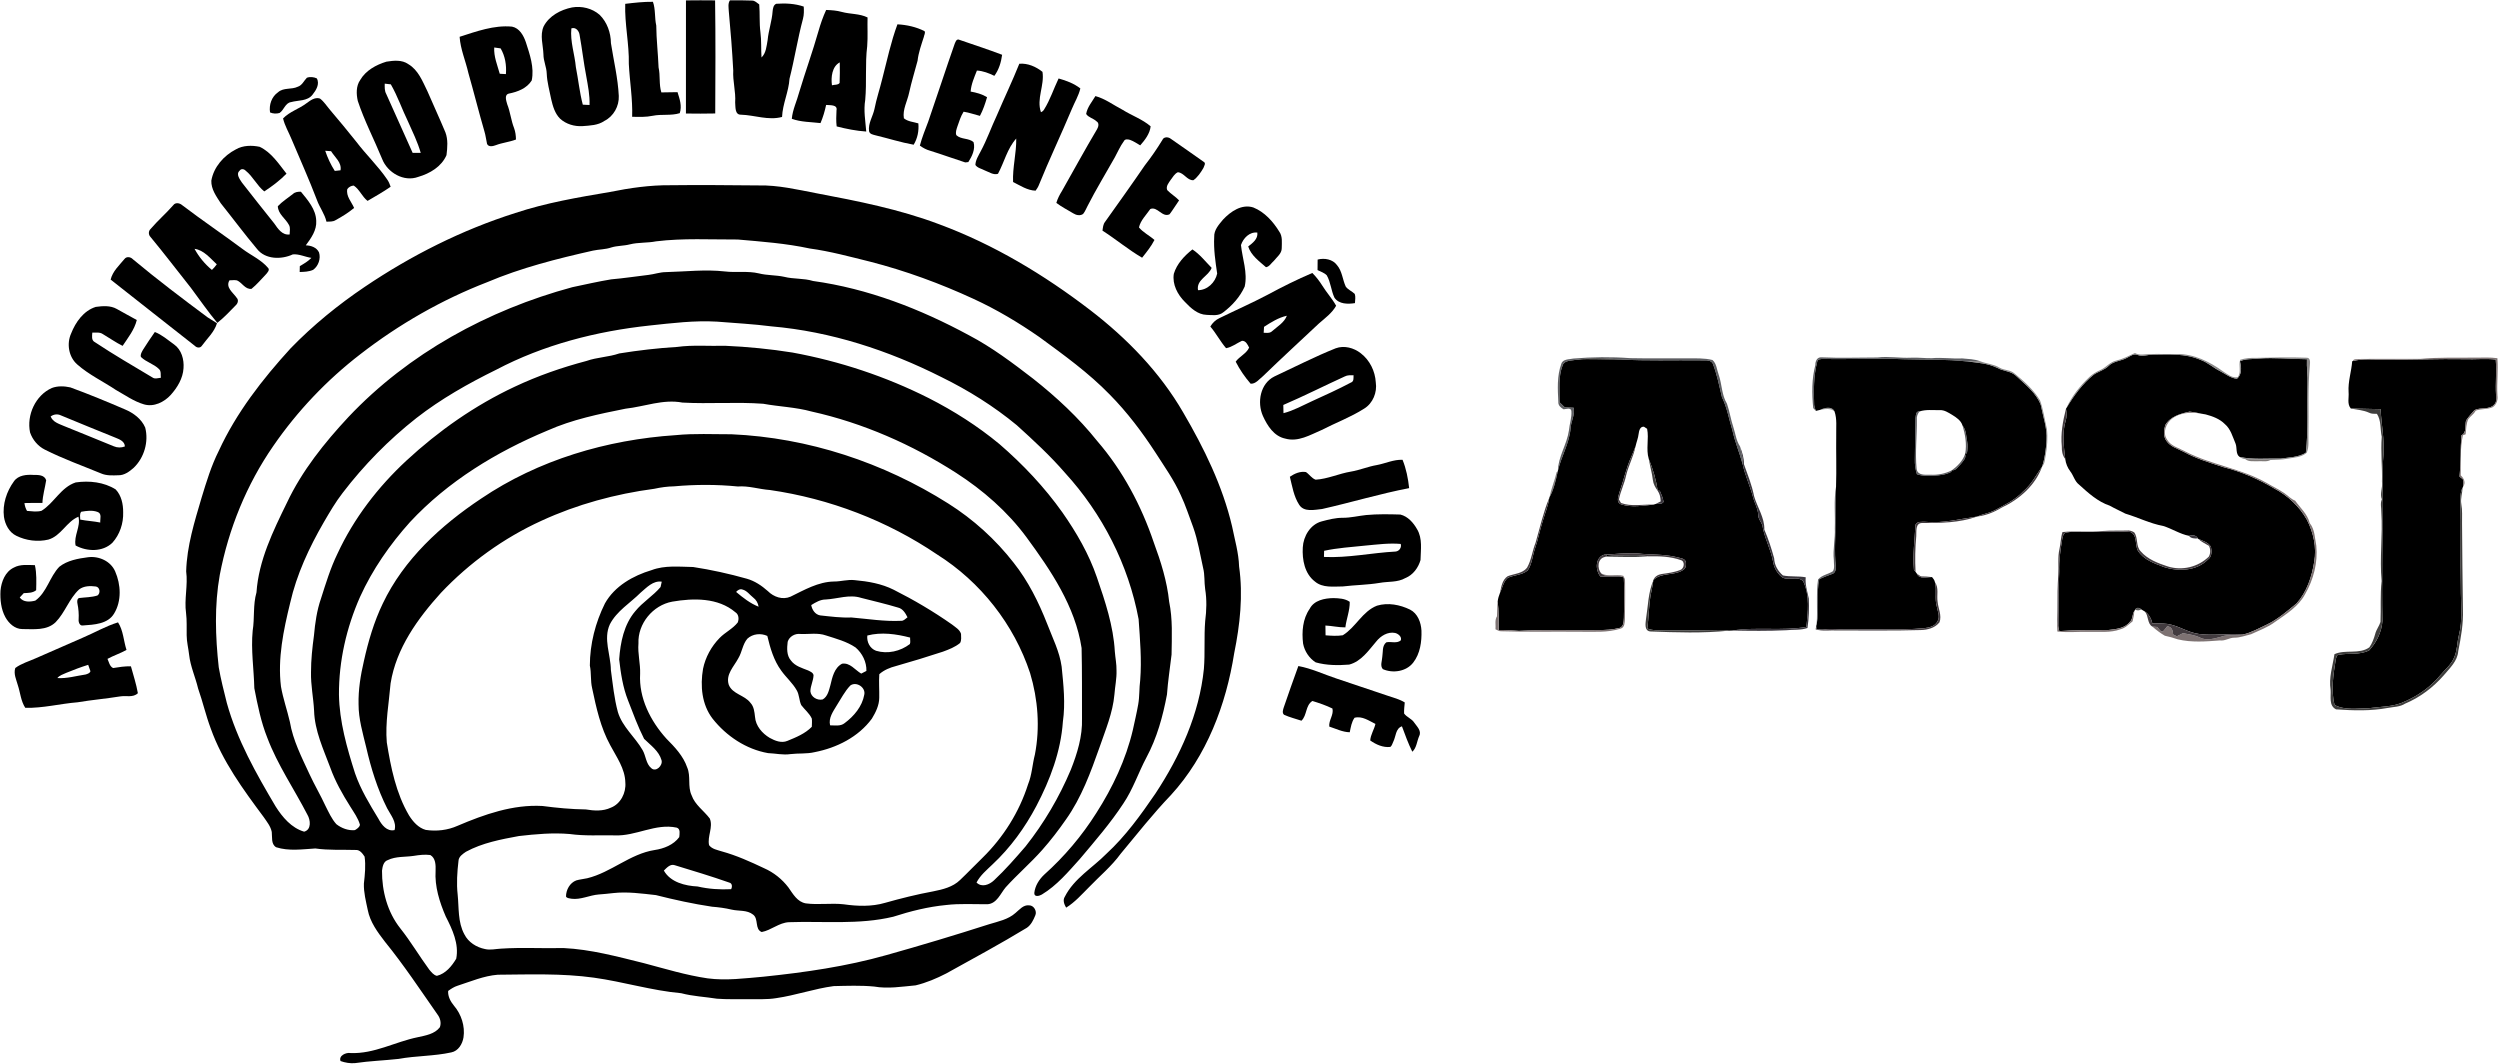 <svg xmlns="http://www.w3.org/2000/svg" width="1562pt" height="665pt" viewBox="0 0 1562 665"><g id="#000000ff"><path fill="#000000" opacity="1.00" d=" M 390.64 2.40 C 396.38 1.72 402.15 1.05 407.95 1.13 C 409.65 5.88 408.92 11.07 410.03 15.96 C 410.11 24.71 411.14 33.40 411.48 42.15 C 412.64 47.29 411.63 52.68 413.21 57.74 C 416.58 57.70 419.94 57.67 423.31 57.58 C 424.65 61.79 426.22 66.31 424.70 70.71 C 419.24 72.42 413.42 71.20 407.87 72.33 C 403.62 73.22 399.27 73.08 394.97 72.96 C 395.35 61.92 393.45 51.00 392.89 40.01 C 393.17 27.42 390.22 15.00 390.64 2.40 Z"></path><path fill="#000000" opacity="1.00" d=" M 428.59 0.25 C 434.65 0.15 440.72 0.18 446.79 0.24 C 447.13 23.79 447.00 47.35 446.88 70.90 C 440.78 71.07 434.67 70.99 428.57 70.93 C 428.53 47.37 428.58 23.81 428.59 0.25 Z"></path><path fill="#000000" opacity="1.00" d=" M 455.35 7.03 C 455.25 4.76 454.70 2.27 456.04 0.23 C 460.65 0.19 465.27 0.15 469.88 0.36 C 471.69 0.34 472.98 1.82 474.37 2.76 C 474.85 8.54 474.37 14.36 475.11 20.12 C 475.81 25.35 475.43 30.65 475.79 35.91 C 478.67 33.18 478.93 28.80 479.61 25.08 C 480.17 18.97 482.32 13.14 482.73 7.02 C 482.91 5.33 483.20 3.07 485.02 2.36 C 490.77 1.95 496.66 2.23 502.17 4.11 C 502.34 6.67 502.36 9.26 501.70 11.76 C 498.37 24.12 496.46 36.80 493.29 49.19 C 492.78 57.36 488.97 64.89 488.63 73.07 C 480.08 75.41 471.50 71.91 462.93 71.66 C 459.00 71.76 459.60 66.65 459.33 64.02 C 459.80 57.29 457.75 50.74 458.13 44.02 C 457.46 31.67 456.51 19.35 455.35 7.03 Z"></path><path fill="#000000" opacity="1.00" d=" M 357.40 4.65 C 363.44 3.60 370.01 5.19 374.65 9.26 C 379.32 13.86 381.64 20.46 381.71 26.95 C 383.41 37.92 386.09 48.81 386.62 59.95 C 386.90 66.31 383.37 72.67 377.64 75.54 C 373.65 78.33 368.65 78.44 363.98 78.80 C 358.93 79.11 353.68 77.59 349.92 74.13 C 346.70 70.91 345.40 66.36 344.40 62.04 C 343.38 56.70 341.80 51.44 341.60 45.97 C 341.48 41.88 339.53 38.11 339.54 34.00 C 339.36 28.19 337.20 22.11 339.66 16.51 C 343.10 9.87 350.31 6.09 357.40 4.65 M 356.99 17.73 C 356.15 25.96 359.08 33.84 359.80 41.95 C 361.35 49.75 362.10 57.71 364.13 65.40 C 365.53 65.46 366.93 65.53 368.34 65.60 C 368.58 59.60 367.36 53.69 366.33 47.82 C 364.67 39.27 363.71 30.61 362.17 22.05 C 361.91 19.51 359.86 16.73 356.99 17.73 Z"></path><path fill="#000000" opacity="1.00" d=" M 516.18 6.22 C 519.47 6.34 522.79 6.55 525.98 7.46 C 531.28 8.91 537.03 8.42 542.05 10.91 C 541.87 16.90 542.30 22.89 541.82 28.87 C 540.44 40.00 541.61 51.28 540.59 62.43 C 539.49 69.01 540.71 75.62 541.23 82.19 C 534.99 81.78 528.77 80.53 522.75 78.98 C 522.32 75.64 522.50 72.28 522.65 68.93 C 523.45 65.24 518.48 65.81 516.16 65.57 C 515.33 69.44 514.22 73.26 512.65 76.91 C 506.65 76.19 500.46 76.32 494.72 74.23 C 495.23 68.41 497.90 63.14 499.36 57.55 C 503.18 44.81 507.74 32.29 511.37 19.49 C 512.66 14.96 514.20 10.50 516.18 6.22 M 519.81 53.29 C 521.32 52.82 523.54 53.22 524.59 51.85 C 524.77 47.56 524.76 43.26 524.68 38.97 C 519.79 41.54 519.11 48.38 519.81 53.29 Z"></path><path fill="#000000" opacity="1.00" d=" M 551.27 49.12 C 554.22 37.76 556.62 26.22 560.72 15.20 C 566.56 15.52 572.40 16.80 577.65 19.46 C 578.37 20.57 577.33 21.95 577.19 23.14 C 575.64 28.01 573.87 32.83 573.30 37.95 C 571.56 44.61 569.47 51.19 568.02 57.94 C 566.92 63.23 563.84 68.40 564.74 73.91 C 567.29 76.02 570.74 76.15 573.79 77.09 C 574.21 81.73 573.29 86.42 570.86 90.42 C 562.80 88.98 554.99 86.45 547.03 84.55 C 545.50 84.11 543.40 83.86 543.00 81.98 C 542.29 77.10 545.37 72.79 546.35 68.16 C 547.60 61.71 549.73 55.49 551.27 49.12 Z"></path><path fill="#000000" opacity="1.00" d=" M 287.17 22.99 C 297.75 19.62 308.62 15.58 319.92 16.64 C 324.58 17.56 327.14 22.22 328.55 26.37 C 331.01 34.05 333.91 42.13 332.22 50.27 C 329.16 55.21 323.45 57.38 318.02 58.46 C 314.88 59.16 316.33 62.97 316.90 65.11 C 318.83 69.95 319.29 75.20 321.20 80.05 C 322.05 82.33 322.33 84.76 322.38 87.17 C 318.30 88.76 313.89 89.13 309.81 90.70 C 308.08 91.34 305.27 92.06 304.31 89.91 C 303.69 87.28 303.45 84.58 302.64 82.00 C 299.12 69.91 296.09 57.68 292.63 45.58 C 290.92 38.02 287.69 30.80 287.17 22.99 M 308.79 29.67 C 308.46 35.38 310.75 40.69 312.24 46.08 C 313.52 46.14 314.80 46.21 316.09 46.30 C 316.53 40.76 315.64 35.05 312.78 30.23 C 311.44 30.04 310.11 29.86 308.79 29.67 Z"></path><path fill="#000000" opacity="1.00" d=" M 596.49 27.35 C 597.00 26.31 597.36 24.59 598.88 24.69 C 607.96 27.86 617.14 30.79 626.13 34.23 C 625.51 38.88 624.09 43.58 621.27 47.39 C 617.85 45.71 614.22 44.30 610.38 44.08 C 608.72 48.35 606.78 52.58 606.45 57.21 C 610.03 57.85 613.59 58.79 616.72 60.72 C 615.57 64.73 614.22 68.71 612.26 72.40 C 608.84 71.57 605.54 70.31 602.06 69.80 C 600.23 72.65 599.29 75.92 598.16 79.09 C 597.62 80.80 596.87 82.67 597.52 84.46 C 600.48 87.27 605.28 86.12 608.27 88.81 C 609.53 93.15 607.32 97.70 605.01 101.27 C 604.53 101.32 603.56 101.43 603.08 101.48 C 595.73 99.13 588.48 96.45 581.11 94.17 C 578.78 93.54 576.66 92.39 574.73 90.97 C 576.07 85.84 578.10 80.93 579.96 75.98 C 585.57 59.80 590.82 43.50 596.49 27.35 Z"></path><path fill="#000000" opacity="1.00" d=" M 241.43 38.53 C 245.95 37.82 251.14 37.25 255.09 40.06 C 261.34 43.71 264.00 50.80 267.04 56.98 C 270.75 65.57 274.69 74.07 278.30 82.72 C 280.00 87.24 279.56 92.24 278.97 96.93 C 275.88 104.11 268.61 108.40 261.38 110.50 C 252.39 113.89 242.05 107.88 238.74 99.27 C 233.77 87.16 227.67 75.51 223.55 63.07 C 222.58 58.76 222.41 53.79 225.04 50.00 C 228.54 44.00 234.99 40.50 241.43 38.53 M 240.38 52.26 C 240.36 54.45 240.21 56.75 241.33 58.73 C 246.90 70.96 252.27 83.28 257.82 95.52 C 259.50 95.52 261.18 95.51 262.87 95.51 C 260.94 88.75 257.82 82.42 254.97 76.02 C 251.21 68.32 248.47 60.15 244.19 52.70 C 242.92 52.56 241.65 52.41 240.38 52.26 Z"></path><path fill="#000000" opacity="1.00" d=" M 622.90 71.94 C 627.46 61.20 632.54 50.67 636.87 39.83 C 642.13 39.38 647.30 41.67 651.34 44.89 C 652.70 53.36 647.47 61.71 650.38 70.10 C 651.25 69.77 651.92 69.19 652.38 68.37 C 656.17 62.31 658.33 55.44 661.42 49.03 C 666.23 50.37 671.03 52.15 675.00 55.26 C 673.95 59.77 671.49 63.74 669.74 67.98 C 663.00 84.08 655.47 99.83 648.92 116.01 C 648.46 117.15 647.71 118.13 647.03 119.14 C 641.83 118.96 637.48 115.93 632.97 113.73 C 632.56 104.61 635.12 95.67 634.94 86.56 C 629.32 92.84 627.46 101.32 623.54 108.59 C 620.71 109.53 617.95 107.47 615.38 106.52 C 613.40 105.43 610.75 105.02 609.43 103.08 C 609.52 99.98 611.31 97.34 612.67 94.67 C 616.64 87.35 619.36 79.46 622.90 71.94 Z"></path><path fill="#000000" opacity="1.00" d=" M 191.74 48.57 C 193.67 47.85 196.10 48.10 197.95 48.98 C 199.89 52.49 197.50 56.40 195.28 59.15 C 192.11 63.31 186.37 62.53 181.86 63.79 C 178.18 64.32 177.46 68.76 174.66 70.59 C 172.69 71.15 170.59 71.07 168.72 70.24 C 167.99 65.50 169.70 60.43 173.72 57.65 C 177.15 54.55 182.12 56.11 186.04 54.20 C 188.77 53.34 189.87 50.47 191.74 48.57 Z"></path><path fill="#000000" opacity="1.00" d=" M 684.42 60.03 C 690.61 61.72 695.77 65.71 701.41 68.62 C 707.14 72.21 713.77 74.49 718.92 78.92 C 718.47 83.44 715.37 87.48 712.41 90.82 C 710.32 89.60 708.31 88.21 706.03 87.39 C 704.71 87.02 702.89 86.70 702.19 88.22 C 699.86 91.38 698.35 95.02 696.46 98.44 C 690.82 108.49 684.79 118.32 679.56 128.60 C 678.64 130.30 677.97 132.17 676.73 133.67 C 674.92 134.99 672.43 134.47 670.66 133.35 C 667.08 131.20 663.34 129.29 660.00 126.77 C 660.77 124.15 662.02 121.71 663.47 119.40 C 670.80 106.49 677.88 93.43 685.48 80.67 C 686.33 79.19 686.91 76.85 685.11 75.82 C 683.20 73.95 680.06 73.44 678.63 71.21 C 679.34 66.96 682.28 63.64 684.42 60.03 Z"></path><path fill="#000000" opacity="1.00" d=" M 191.56 64.47 C 193.95 62.73 196.76 60.54 199.91 61.57 C 202.49 63.50 204.17 66.32 206.26 68.73 C 211.77 75.22 217.22 81.78 222.52 88.45 C 228.67 96.57 236.13 103.64 241.88 112.08 C 242.87 113.47 243.54 115.05 244.07 116.68 C 239.43 119.89 234.53 122.68 229.65 125.52 C 226.20 122.85 224.68 118.38 221.03 115.95 C 219.48 115.98 217.87 116.88 216.99 118.14 C 216.11 122.59 219.62 126.11 221.25 129.92 C 217.69 132.91 213.72 135.34 209.66 137.56 C 207.96 138.65 205.89 138.39 203.98 138.52 C 202.88 133.63 199.69 129.65 198.03 124.99 C 193.13 112.12 187.47 99.56 182.12 86.86 C 180.37 82.57 177.91 78.54 176.86 73.99 C 180.99 69.70 186.90 68.03 191.56 64.47 M 203.19 94.20 C 204.67 98.61 206.65 102.86 209.17 106.79 C 210.36 106.65 211.56 106.53 212.76 106.40 C 213.63 101.48 209.14 98.23 206.86 94.46 C 205.63 94.38 204.41 94.29 203.19 94.20 Z"></path><path fill="#000000" opacity="1.00" d=" M 726.28 87.40 C 727.10 85.40 729.86 85.46 731.38 86.62 C 738.31 91.39 745.17 96.28 752.07 101.11 C 753.66 101.92 752.27 103.77 751.91 104.92 C 750.26 107.76 748.30 110.70 745.63 112.61 C 741.64 112.78 739.80 107.92 735.91 107.62 C 733.86 108.55 732.76 110.71 731.43 112.40 C 730.21 114.27 728.31 116.36 729.27 118.76 C 731.51 121.14 734.44 122.80 736.69 125.19 C 734.67 128.06 732.88 131.08 730.76 133.86 C 726.18 136.17 723.14 128.71 718.71 130.60 C 716.20 134.26 712.59 137.69 711.63 142.09 C 714.28 145.34 718.23 147.15 721.31 149.94 C 719.25 153.98 716.39 157.49 713.59 161.02 C 704.94 155.99 697.26 149.49 688.83 144.11 C 689.12 142.21 689.19 140.15 690.46 138.59 C 698.79 126.88 707.16 115.20 715.27 103.34 C 719.25 98.25 722.92 92.92 726.28 87.40 Z"></path><path fill="#000000" opacity="1.00" d=" M 147.38 93.33 C 151.82 90.76 157.36 90.70 162.25 91.73 C 169.58 95.20 174.13 102.35 179.01 108.51 C 174.85 112.77 170.08 116.34 165.12 119.60 C 160.52 115.93 158.07 110.29 153.48 106.63 C 152.43 105.52 150.63 105.23 149.70 106.66 C 147.26 108.82 149.85 112.00 151.15 114.06 C 157.85 122.60 164.53 131.16 171.34 139.60 C 173.62 142.89 176.34 147.11 180.98 146.49 C 180.95 144.51 181.60 142.34 180.52 140.52 C 178.41 136.51 173.75 133.78 173.58 128.85 C 176.33 125.91 179.84 123.75 182.98 121.23 C 184.36 119.92 186.20 119.75 188.01 119.78 C 192.33 125.10 197.38 130.75 197.58 137.99 C 197.96 143.86 194.36 148.82 191.06 153.29 C 194.29 153.36 197.89 154.60 199.33 157.73 C 200.54 161.63 198.93 166.20 195.66 168.59 C 193.02 169.79 190.07 169.86 187.24 169.95 C 187.26 168.72 187.28 167.50 187.32 166.28 C 189.87 164.77 192.49 163.30 194.54 161.12 C 190.67 160.56 186.84 158.57 182.95 158.94 C 175.85 162.26 165.79 162.20 160.59 155.56 C 152.76 146.26 145.53 136.49 137.94 127.00 C 135.19 122.73 131.85 118.19 132.04 112.87 C 133.52 104.35 139.82 97.22 147.38 93.33 Z"></path><path fill="#000000" opacity="1.00" d=" M 381.04 119.96 C 393.50 117.43 406.19 115.61 418.94 115.73 C 437.29 115.49 455.64 115.71 473.98 115.86 C 486.12 115.60 498.00 118.42 509.84 120.69 C 535.86 125.61 562.02 130.74 586.89 140.15 C 621.00 152.78 652.45 171.74 681.24 193.81 C 704.15 211.42 724.73 232.59 739.26 257.71 C 752.32 280.04 763.88 303.59 769.81 328.90 C 771.48 337.22 773.92 345.43 774.19 353.97 C 776.75 371.98 774.75 390.32 771.14 408.05 C 766.06 440.30 753.92 472.37 731.62 496.73 C 720.48 508.35 710.52 521.01 700.24 533.37 C 694.54 541.22 687.01 547.42 680.34 554.38 C 675.84 558.87 671.58 563.74 666.12 567.10 C 664.93 565.05 663.87 562.46 665.31 560.25 C 671.09 548.82 682.59 542.27 691.31 533.41 C 703.24 522.43 712.76 509.20 721.87 495.87 C 737.32 472.46 749.35 446.07 752.19 417.91 C 753.00 407.97 752.20 397.97 753.00 388.02 C 753.85 381.40 754.08 374.65 752.98 368.04 C 752.35 363.66 752.82 359.17 751.71 354.86 C 749.81 346.34 748.44 337.67 745.51 329.42 C 742.96 322.67 740.79 315.78 737.70 309.25 C 733.53 299.92 727.57 291.57 722.08 282.99 C 713.65 270.02 704.30 257.60 693.42 246.58 C 680.17 232.93 664.68 221.79 649.39 210.59 C 636.36 201.53 622.69 193.38 608.27 186.74 C 587.44 177.13 565.82 169.18 543.59 163.48 C 531.12 160.40 518.67 156.99 505.93 155.26 C 491.13 152.07 476.01 150.96 460.96 149.65 C 443.94 149.71 426.84 148.71 409.91 150.79 C 404.48 151.89 398.87 151.33 393.49 152.69 C 389.71 153.67 385.72 153.46 381.98 154.60 C 378.27 155.90 374.28 155.76 370.48 156.59 C 348.02 161.66 325.56 167.32 304.31 176.34 C 275.96 187.32 249.30 202.60 225.27 221.21 C 204.24 237.39 185.76 256.84 170.71 278.70 C 154.05 302.77 142.82 330.45 137.32 359.17 C 133.92 378.21 134.56 397.76 136.67 416.92 C 137.96 424.42 139.88 431.79 141.71 439.17 C 148.12 462.30 160.06 483.35 172.21 503.87 C 176.47 510.60 182.09 517.29 190.02 519.63 C 194.71 518.39 194.02 512.30 192.06 509.01 C 183.79 492.97 173.44 477.95 167.02 460.98 C 163.04 451.02 160.94 440.47 158.90 429.99 C 158.62 418.01 156.72 406.09 157.87 394.09 C 159.16 386.13 157.99 377.95 160.25 370.13 C 161.61 350.17 170.58 331.88 179.23 314.19 C 188.67 294.16 202.66 276.71 217.67 260.59 C 255.23 220.77 305.03 193.64 357.61 179.43 C 365.68 177.74 373.73 175.88 381.87 174.54 C 389.66 173.88 397.39 172.67 405.15 171.76 C 408.79 171.35 412.28 170.04 415.96 170.02 C 428.26 169.71 440.61 168.22 452.90 169.60 C 459.95 170.46 467.15 169.15 474.12 170.81 C 479.30 172.13 484.73 171.81 489.95 172.95 C 495.87 174.47 502.11 173.75 507.98 175.56 C 542.28 180.29 575.05 193.04 605.38 209.45 C 619.73 216.98 632.71 226.76 645.51 236.62 C 660.12 248.16 673.87 260.92 685.49 275.50 C 701.45 293.94 713.09 315.89 720.88 338.93 C 725.31 350.90 729.18 363.19 730.49 375.94 C 732.75 386.82 732.14 397.97 731.99 409.00 C 731.02 417.31 729.72 425.59 729.12 433.95 C 726.58 447.53 722.85 461.09 716.27 473.32 C 711.25 482.78 707.89 493.12 701.86 502.05 C 693.81 514.33 684.15 525.45 674.71 536.67 C 667.46 544.71 660.35 553.24 650.96 558.89 C 649.47 559.81 646.11 560.71 646.23 557.93 C 646.69 553.48 649.24 549.47 652.45 546.45 C 665.01 535.21 676.00 522.21 684.99 507.95 C 695.20 492.00 703.44 474.61 707.79 456.12 C 708.94 450.77 710.22 445.45 711.16 440.06 C 712.05 435.07 711.72 429.97 712.40 424.95 C 713.39 412.26 712.29 399.52 711.40 386.86 C 705.07 352.90 688.75 320.97 665.48 295.50 C 656.22 284.79 645.79 275.18 635.31 265.69 C 620.93 253.80 605.01 243.84 588.27 235.64 C 555.09 218.90 519.08 207.11 481.93 203.91 C 470.66 202.46 459.31 201.89 447.99 200.96 C 433.92 200.14 419.88 201.89 405.91 203.38 C 372.68 206.95 339.68 215.38 310.01 231.02 C 292.55 239.60 275.51 249.24 260.13 261.22 C 242.89 274.79 227.40 290.56 214.07 307.99 C 209.62 313.73 205.98 320.03 202.31 326.29 C 193.17 342.11 185.32 358.91 181.27 376.81 C 177.11 393.82 173.41 411.39 175.55 428.97 C 176.86 436.47 179.42 443.66 181.12 451.05 C 183.06 462.60 188.48 473.10 193.34 483.63 C 196.46 490.41 200.29 496.84 203.41 503.63 C 205.39 507.53 207.21 511.64 210.14 514.93 C 213.36 517.47 217.60 519.06 221.72 518.67 C 223.00 517.91 224.71 516.85 224.89 515.27 C 223.73 511.13 221.12 507.64 218.91 504.03 C 214.00 496.26 209.43 488.21 206.33 479.54 C 202.03 468.04 196.61 456.55 196.24 444.06 C 195.83 436.01 194.13 428.06 194.32 419.98 C 194.30 412.31 195.14 404.66 196.16 397.07 C 196.88 389.25 197.97 381.39 200.56 373.95 C 203.59 364.48 206.48 354.92 210.84 345.96 C 221.05 323.91 236.13 304.31 253.89 287.82 C 274.01 269.20 296.74 253.24 321.61 241.61 C 335.99 234.83 351.05 229.59 366.41 225.53 C 373.07 223.17 380.24 223.14 386.91 220.83 C 398.89 218.90 410.97 217.49 423.09 216.76 C 433.01 215.40 443.04 216.35 453.02 216.04 C 467.12 216.66 481.21 218.04 495.15 220.27 C 524.66 225.69 553.47 235.23 580.29 248.75 C 595.95 256.73 610.87 266.22 624.42 277.43 C 639.12 290.12 652.57 304.35 663.81 320.20 C 672.59 332.75 680.36 346.16 685.33 360.69 C 690.50 375.72 695.64 391.03 696.54 407.02 C 696.84 411.00 697.68 414.94 697.60 418.95 C 697.76 423.98 696.66 428.92 696.29 433.93 C 695.27 445.41 690.70 456.10 687.00 466.89 C 681.47 482.51 675.70 498.35 666.04 511.97 C 661.43 518.61 656.51 525.04 651.15 531.08 C 643.93 539.23 635.62 546.35 628.33 554.42 C 625.09 558.29 622.83 564.55 617.05 564.96 C 608.43 565.01 599.77 564.44 591.18 565.45 C 579.88 566.53 568.84 569.31 558.07 572.78 C 536.72 577.90 514.61 575.42 492.89 576.19 C 486.69 576.50 481.88 581.20 475.93 582.33 C 471.44 580.65 474.10 574.14 470.57 571.48 C 466.77 568.39 461.61 569.37 457.14 568.33 C 453.10 567.37 448.99 566.83 444.87 566.51 C 433.06 564.75 421.38 562.18 409.81 559.26 C 400.92 558.29 391.95 556.99 383.01 558.01 C 380.04 558.38 377.06 558.63 374.08 558.87 C 368.32 559.31 362.89 562.29 357.03 561.53 C 355.90 561.20 354.21 561.35 353.64 560.13 C 353.66 555.96 356.02 551.60 360.04 550.08 C 362.27 549.41 364.62 549.27 366.89 548.73 C 381.83 545.11 393.62 533.51 408.97 531.10 C 414.77 530.25 420.84 527.88 424.40 523.03 C 424.56 521.06 425.29 517.88 422.83 517.11 C 409.53 514.23 397.22 522.60 383.99 521.94 C 374.66 521.77 365.27 522.40 356.00 521.10 C 345.38 520.18 334.75 521.16 324.21 522.36 C 312.89 524.45 301.36 526.63 291.14 532.17 C 289.15 533.54 286.61 535.18 286.47 537.85 C 285.65 544.84 285.16 551.94 285.95 558.96 C 286.79 567.27 285.99 576.18 290.14 583.77 C 292.61 588.72 297.70 591.91 303.02 592.96 C 306.33 593.77 309.70 592.87 313.03 592.71 C 326.03 591.85 339.07 592.66 352.08 592.34 C 369.14 593.15 385.72 597.68 402.22 601.76 C 415.44 605.25 428.56 609.30 442.13 611.28 C 453.77 612.81 465.47 611.23 477.09 610.23 C 502.94 607.55 528.76 603.84 553.81 596.75 C 575.34 590.71 596.75 584.28 618.04 577.45 C 623.71 575.71 629.89 574.52 634.45 570.44 C 636.97 568.38 639.37 565.21 643.02 565.66 C 645.95 565.63 648.04 569.33 646.86 571.91 C 645.68 574.79 644.25 577.84 641.61 579.66 C 625.12 589.69 608.12 598.84 591.25 608.20 C 585.16 611.34 578.77 614.05 572.10 615.65 C 563.49 616.43 554.75 617.92 546.13 616.39 C 537.73 615.60 529.27 615.93 520.86 616.12 C 508.77 617.73 497.17 621.88 485.09 623.62 C 479.10 624.64 473.01 624.18 466.97 624.32 C 460.62 624.22 454.25 624.48 447.92 623.99 C 440.49 622.80 432.91 622.50 425.62 620.56 C 407.17 618.92 389.34 613.37 371.02 610.84 C 351.13 608.08 331.00 608.85 310.98 609.01 C 302.25 609.71 294.11 613.24 285.86 615.89 C 283.70 616.57 281.81 617.82 280.00 619.14 C 279.78 622.63 281.52 625.78 283.68 628.40 C 288.25 633.78 290.64 641.13 289.60 648.16 C 288.93 652.28 286.36 656.69 281.96 657.54 C 271.14 659.93 259.94 659.60 249.06 661.60 C 240.00 662.61 230.87 662.90 221.85 664.23 C 218.77 664.52 215.66 663.97 212.77 662.95 C 211.46 659.60 216.16 657.44 218.99 657.94 C 233.70 658.58 246.86 650.94 260.93 648.07 C 265.86 646.97 271.56 646.12 274.82 641.83 C 275.86 639.09 275.03 636.00 273.28 633.76 C 262.61 618.51 252.34 602.94 240.58 588.48 C 235.96 582.48 231.21 576.10 229.76 568.50 C 228.63 563.08 227.19 557.63 227.36 552.06 C 227.99 546.49 228.59 540.79 227.80 535.22 C 226.50 533.24 224.78 530.80 222.09 531.06 C 213.73 530.80 205.33 531.33 197.02 530.12 C 188.88 530.62 180.47 531.90 172.51 529.35 C 169.23 527.36 170.18 523.03 169.80 519.82 C 169.11 516.27 166.73 513.40 164.74 510.49 C 151.94 493.27 138.97 475.64 131.70 455.24 C 128.62 447.03 126.69 438.46 123.78 430.19 C 122.10 423.10 118.96 416.39 118.16 409.10 C 117.71 405.04 116.65 401.05 116.63 396.95 C 116.55 392.32 116.83 387.67 116.25 383.07 C 115.02 374.38 117.50 365.68 116.32 356.98 C 116.75 341.19 121.53 325.96 125.96 310.92 C 128.99 301.01 132.01 291.00 136.69 281.71 C 147.66 257.86 163.99 236.91 181.60 217.61 C 195.61 203.17 211.30 190.41 227.97 179.17 C 256.98 159.60 288.56 143.68 321.95 133.09 C 341.15 126.71 361.14 123.32 381.04 119.96 M 390.83 255.35 C 374.27 258.67 357.54 262.10 342.03 269.02 C 310.14 282.32 279.83 300.75 256.16 326.20 C 243.62 340.18 232.74 355.79 224.96 372.93 C 216.48 392.10 211.68 413.01 211.78 434.01 C 212.06 450.87 216.75 467.22 221.83 483.17 C 225.31 493.28 230.92 502.45 236.44 511.55 C 238.41 515.29 241.69 519.72 246.53 518.63 C 247.93 513.50 244.09 509.25 241.89 505.03 C 235.81 493.01 231.81 480.04 228.81 466.94 C 226.68 458.08 224.00 449.20 224.03 440.00 C 223.82 430.91 225.31 421.87 227.36 413.03 C 230.10 400.70 233.67 388.48 239.17 377.07 C 252.30 349.48 275.52 328.24 300.60 311.53 C 336.41 287.31 379.24 274.71 422.15 271.88 C 433.75 270.72 445.42 271.36 457.05 271.33 C 504.99 273.43 552.02 289.01 592.50 314.61 C 608.12 324.48 622.02 337.04 633.36 351.64 C 642.43 363.08 648.96 376.26 654.28 389.80 C 657.62 398.56 662.01 407.08 663.31 416.47 C 664.46 427.90 665.73 439.46 664.09 450.91 C 662.81 469.49 656.10 487.22 647.52 503.59 C 640.39 517.11 631.29 529.65 620.10 540.10 C 616.48 543.59 612.49 546.85 610.13 551.40 C 613.41 554.68 618.15 552.78 621.06 550.03 C 628.12 543.43 634.49 536.12 640.80 528.80 C 652.32 514.25 661.82 498.10 669.02 481.00 C 673.06 470.81 676.39 460.01 676.03 448.94 C 675.99 434.25 676.12 419.56 675.78 404.89 C 671.81 378.84 656.60 356.45 641.34 335.66 C 629.48 319.60 614.18 306.26 597.44 295.48 C 569.78 277.73 539.20 264.27 507.06 257.12 C 497.19 254.39 486.89 254.10 476.85 252.27 C 460.05 251.02 443.17 252.47 426.37 251.53 C 414.34 249.24 402.66 254.06 390.83 255.35 M 421.09 303.87 C 416.95 303.94 412.85 304.51 408.82 305.39 C 384.54 308.62 360.59 315.09 338.32 325.36 C 314.71 336.14 293.29 351.59 275.47 370.44 C 260.94 386.51 247.54 405.08 244.04 426.96 C 243.02 439.24 240.62 451.51 241.67 463.87 C 244.20 479.56 247.40 495.57 255.54 509.44 C 258.01 513.37 261.39 517.25 266.02 518.53 C 272.73 519.53 279.72 518.73 285.94 515.94 C 302.66 508.82 320.47 502.53 338.93 503.58 C 347.92 504.76 356.95 505.62 366.03 505.74 C 371.21 506.61 376.75 506.94 381.64 504.64 C 387.80 502.28 391.26 495.31 390.71 488.94 C 390.54 480.26 385.22 473.03 381.31 465.66 C 375.24 454.61 372.53 442.18 369.96 429.96 C 368.86 425.32 369.54 420.50 368.54 415.84 C 368.57 402.40 371.98 389.06 377.96 377.02 C 384.04 366.17 395.57 359.67 407.16 356.20 C 415.45 353.07 424.43 354.14 433.08 354.27 C 444.39 356.00 455.59 358.48 466.61 361.58 C 471.58 362.99 475.93 365.93 479.76 369.33 C 483.43 373.01 488.96 374.95 493.93 372.80 C 502.51 368.62 511.19 363.52 521.00 363.33 C 525.35 363.36 529.63 361.96 533.99 362.47 C 542.34 363.22 550.81 364.67 558.37 368.47 C 571.01 374.83 583.24 382.06 594.83 390.20 C 596.90 391.88 599.59 393.31 600.45 396.02 C 600.47 397.90 600.85 400.04 599.85 401.74 C 596.74 404.32 592.88 405.79 589.12 407.17 C 579.45 410.34 569.72 413.34 559.93 416.10 C 556.11 417.07 552.37 418.58 549.39 421.23 C 549.03 426.14 549.46 431.07 549.35 435.99 C 549.32 440.69 547.14 445.08 544.75 449.01 C 536.31 460.51 522.76 467.26 509.00 469.94 C 504.04 471.13 498.92 470.55 493.91 471.16 C 489.23 471.87 484.56 470.72 479.89 470.55 C 466.17 468.15 453.80 459.89 445.24 449.04 C 438.44 440.24 437.43 428.50 439.26 417.87 C 440.75 410.63 444.45 403.88 449.62 398.60 C 453.09 395.03 457.84 392.88 460.94 388.92 C 461.81 386.78 461.59 383.85 459.45 382.53 C 448.63 373.33 433.24 373.64 420.02 375.91 C 407.92 378.12 398.38 389.69 398.91 402.01 C 398.37 408.39 400.17 414.63 399.95 421.00 C 399.08 436.11 406.44 450.54 416.36 461.50 C 421.58 466.75 426.90 472.32 429.35 479.48 C 431.76 485.02 429.51 491.39 432.11 496.88 C 434.21 502.90 439.78 506.51 443.48 511.42 C 445.72 516.81 441.83 522.54 443.03 528.06 C 444.89 530.55 448.17 531.03 450.95 531.94 C 460.14 534.47 468.84 538.40 477.43 542.47 C 483.40 545.10 488.66 549.29 492.61 554.49 C 495.44 558.50 498.14 563.52 503.48 564.43 C 511.30 565.47 519.26 564.12 527.11 565.00 C 535.67 566.22 544.59 566.56 552.97 564.10 C 562.88 561.30 572.89 558.80 583.03 556.93 C 588.99 555.74 595.33 554.24 599.82 549.85 C 604.62 545.31 609.16 540.50 613.91 535.91 C 626.88 523.20 636.83 507.38 642.33 490.05 C 644.77 484.11 644.99 477.62 646.60 471.46 C 649.88 454.57 648.54 437.00 643.61 420.57 C 633.58 390.13 612.66 363.55 585.56 346.47 C 554.37 325.33 518.31 311.55 481.05 306.16 C 474.31 305.69 467.80 303.43 460.99 303.95 C 447.74 302.65 434.36 302.67 421.09 303.87 M 400.28 370.27 C 393.80 376.78 385.33 381.72 381.03 390.10 C 376.84 399.26 381.58 409.10 381.67 418.53 C 382.87 427.37 383.72 436.33 386.07 444.95 C 388.88 454.21 396.76 460.46 401.47 468.63 C 403.60 472.26 403.52 477.17 406.96 479.98 C 409.87 482.65 414.27 478.22 413.33 474.98 C 411.70 469.18 406.49 465.65 402.43 461.62 C 398.52 453.88 395.52 445.71 392.40 437.63 C 389.16 429.45 387.85 420.68 386.86 411.99 C 387.61 401.41 389.83 390.23 396.88 381.92 C 401.49 376.20 408.00 372.38 412.72 366.78 C 412.91 365.94 413.28 364.27 413.46 363.43 C 408.04 362.62 404.04 367.12 400.28 370.27 M 459.92 369.84 C 464.20 373.44 468.72 377.00 473.97 379.07 C 473.64 376.79 472.47 374.77 470.64 373.39 C 468.43 371.68 466.74 369.05 463.92 368.35 C 462.34 367.76 460.90 368.70 459.92 369.84 M 515.96 374.56 C 512.57 374.55 509.64 376.33 506.86 378.05 C 507.38 381.00 509.29 383.95 512.44 384.50 C 518.92 385.19 525.39 386.07 531.93 385.80 C 542.28 386.68 552.63 388.40 563.06 387.88 C 564.71 387.98 565.77 386.52 567.01 385.69 C 565.72 383.14 564.08 380.27 561.06 379.60 C 553.45 377.30 545.69 375.52 538.00 373.54 C 530.74 371.22 523.28 374.17 515.96 374.56 M 466.98 399.03 C 463.97 402.52 463.66 407.42 461.30 411.29 C 458.57 416.49 453.28 421.37 455.32 427.82 C 457.64 433.75 465.24 434.27 468.84 439.08 C 471.09 441.45 471.37 444.80 471.73 447.88 C 472.13 453.54 476.23 458.25 480.94 461.04 C 484.22 462.85 488.24 464.47 491.95 462.90 C 497.38 460.68 503.04 458.39 507.22 454.11 C 507.26 452.39 507.44 450.67 507.22 448.96 C 505.71 445.66 502.76 443.39 500.62 440.55 C 499.23 437.60 499.46 434.10 497.78 431.27 C 495.20 426.71 491.14 423.26 488.12 419.01 C 483.44 412.65 481.23 404.91 479.42 397.33 C 475.37 395.46 470.30 395.97 466.98 399.03 M 492.14 401.00 C 491.67 404.96 491.39 409.53 494.22 412.74 C 496.79 416.21 501.10 417.36 504.91 418.89 C 506.20 419.56 507.99 420.19 508.30 421.82 C 508.22 425.28 506.39 428.43 506.33 431.89 C 506.66 435.49 510.62 437.81 514.03 437.01 C 517.17 435.21 517.94 431.27 518.85 428.04 C 520.03 423.13 521.24 417.29 526.10 414.69 C 531.04 413.84 534.26 418.64 538.09 420.87 C 539.16 420.29 540.23 419.74 541.33 419.20 C 541.51 413.60 538.76 408.14 534.56 404.54 C 528.99 400.77 522.40 399.07 516.08 397.03 C 510.91 395.18 505.35 396.36 500.01 396.10 C 496.67 395.70 493.10 397.73 492.14 401.00 M 541.90 397.07 C 541.44 401.07 543.48 405.16 547.35 406.60 C 554.57 408.78 562.54 406.95 568.49 402.40 C 569.01 401.15 568.54 399.68 568.64 398.36 C 559.98 396.12 550.66 394.78 541.90 397.07 M 531.29 428.29 C 527.77 431.95 525.49 436.57 522.76 440.81 C 520.54 444.54 517.54 448.58 518.64 453.19 C 521.66 453.17 525.18 453.91 527.72 451.81 C 533.57 447.47 538.69 441.41 539.99 434.07 C 541.05 429.51 535.05 425.57 531.29 428.29 M 258.55 534.74 C 253.12 535.57 247.35 534.93 242.27 537.39 C 239.54 538.29 239.00 541.53 238.68 544.01 C 238.60 556.78 242.07 569.90 250.10 580.02 C 256.65 588.26 261.99 597.37 268.22 605.85 C 269.52 607.36 270.92 609.27 272.97 609.70 C 278.45 608.37 282.28 603.63 285.05 599.00 C 286.87 589.71 282.65 580.70 278.51 572.63 C 274.62 563.62 271.54 553.91 272.16 543.97 C 272.27 540.56 272.23 536.13 268.86 534.22 C 265.42 533.77 261.94 534.19 258.55 534.74 M 414.78 543.94 C 418.88 551.24 428.08 553.49 435.86 553.87 C 442.72 555.47 449.78 555.91 456.81 555.56 C 457.58 554.14 457.58 551.87 455.66 551.44 C 444.40 547.47 432.94 544.06 421.52 540.56 C 418.74 539.64 416.56 542.22 414.78 543.94 Z"></path><path fill="#000000" opacity="1.00" d=" M 108.24 128.22 C 109.51 126.33 112.26 126.81 113.76 128.14 C 126.11 137.54 138.98 146.23 151.43 155.49 C 156.75 159.53 163.18 162.24 167.54 167.44 C 168.69 168.72 167.07 170.28 166.28 171.27 C 163.30 174.39 160.50 177.75 157.14 180.48 C 153.15 180.94 151.30 176.58 148.06 175.18 C 146.50 174.89 144.92 175.12 143.36 175.15 C 140.72 179.66 145.69 182.80 147.92 186.12 C 149.17 187.37 148.64 189.45 147.48 190.56 C 143.70 194.41 140.03 198.40 135.77 201.73 C 129.90 194.70 124.73 187.12 119.24 179.80 C 110.81 169.21 102.64 158.42 93.99 148.00 C 92.69 146.67 92.67 144.38 94.06 143.10 C 98.50 137.87 103.73 133.38 108.24 128.22 M 121.54 155.47 C 124.29 160.52 127.98 164.99 132.41 168.65 C 133.53 167.58 134.56 166.42 135.45 165.15 C 131.37 161.38 127.32 156.22 121.54 155.47 Z"></path><path fill="#000000" opacity="1.00" d=" M 764.18 137.17 C 768.92 132.14 775.83 127.31 783.07 129.62 C 790.07 132.44 795.40 138.38 799.28 144.70 C 801.45 147.70 800.85 151.60 800.83 155.07 C 800.86 158.43 797.79 160.56 795.91 162.98 C 794.33 164.32 793.12 166.63 791.00 166.95 C 786.74 163.22 781.70 159.64 779.87 154.00 C 782.65 151.84 786.09 149.33 785.58 145.31 C 780.68 144.75 776.80 148.79 775.36 153.10 C 776.24 161.70 779.63 170.33 777.69 179.03 C 774.77 185.52 769.81 191.01 764.14 195.26 C 761.22 197.52 757.33 196.85 753.92 196.73 C 748.32 196.57 743.97 192.47 740.34 188.65 C 735.76 184.13 732.35 177.66 733.40 171.08 C 735.28 164.80 740.00 159.83 745.03 155.84 C 749.71 158.92 753.14 163.41 757.04 167.35 C 755.07 172.61 747.34 174.77 748.52 181.31 C 754.38 181.30 759.31 176.48 760.49 170.93 C 759.37 163.36 758.22 155.72 758.64 148.03 C 758.43 143.69 761.60 140.29 764.18 137.17 Z"></path><path fill="#000000" opacity="1.00" d=" M 77.77 161.82 C 79.09 160.05 81.67 160.50 83.02 161.98 C 98.17 174.61 113.89 186.52 129.70 198.27 C 131.64 199.53 133.61 200.74 135.57 201.96 C 133.90 207.53 129.40 211.48 126.10 216.07 C 125.12 217.60 122.95 217.35 121.81 216.15 C 104.31 202.25 86.60 188.61 69.13 174.69 C 70.37 169.47 74.50 165.81 77.77 161.82 Z"></path><path fill="#000000" opacity="1.00" d=" M 823.26 162.18 C 827.48 161.07 832.65 161.94 835.36 165.65 C 838.61 169.45 838.80 174.68 840.82 179.06 C 842.26 181.05 844.70 181.95 846.45 183.63 C 847.09 185.48 846.65 187.48 846.57 189.39 C 842.16 190.08 836.63 190.12 833.79 186.04 C 831.65 181.56 831.46 176.35 828.96 172.02 C 827.39 170.40 825.16 169.73 823.20 168.75 C 823.16 166.56 823.19 164.37 823.26 162.18 Z"></path><path fill="#000000" opacity="1.00" d=" M 792.00 184.17 C 801.12 179.24 810.41 174.62 819.94 170.55 C 822.39 172.98 824.46 175.74 826.30 178.65 C 828.94 182.92 832.38 186.63 834.82 191.03 C 832.25 195.62 827.93 198.72 824.06 202.11 C 812.38 213.09 800.57 223.92 789.06 235.07 C 786.80 236.86 784.42 240.06 781.37 239.72 C 777.75 235.53 774.57 230.91 772.06 225.97 C 774.32 222.76 778.81 220.90 780.45 217.19 C 779.55 215.38 778.40 212.82 775.99 212.94 C 772.66 214.45 769.74 216.91 766.05 217.54 C 762.40 213.30 759.85 208.26 756.21 204.02 C 757.54 201.76 759.49 199.89 761.88 198.78 C 771.90 193.87 782.12 189.37 792.00 184.17 M 789.77 204.21 C 789.69 205.45 789.62 206.68 789.55 207.92 C 791.35 207.92 793.44 208.36 794.85 206.88 C 798.15 203.99 802.41 201.54 804.03 197.27 C 798.79 198.45 794.21 201.33 789.77 204.21 Z"></path><path fill="#000000" opacity="1.00" d=" M 59.83 191.75 C 64.17 191.16 68.98 190.78 72.95 193.03 C 77.13 195.32 81.26 197.70 85.47 199.94 C 84.00 206.03 80.00 210.99 76.61 216.10 C 72.31 213.98 68.40 211.17 64.27 208.75 C 62.33 207.40 59.88 207.88 57.68 207.80 C 57.55 209.95 56.95 212.67 59.36 213.83 C 71.01 221.59 83.17 228.60 95.18 235.80 C 96.77 237.02 98.74 236.18 100.50 236.03 C 100.26 234.23 100.83 232.03 99.39 230.63 C 96.12 227.36 91.32 226.27 88.04 223.02 C 87.55 221.35 88.68 219.79 89.43 218.40 C 91.82 214.71 94.18 211.00 96.75 207.43 C 101.24 209.20 104.90 212.44 108.78 215.22 C 113.44 218.52 115.08 224.62 114.66 230.08 C 114.28 236.41 110.84 242.09 106.71 246.71 C 102.58 251.25 96.16 254.45 89.97 252.65 C 83.60 250.79 78.15 246.85 72.42 243.65 C 64.40 238.28 55.52 234.13 48.25 227.70 C 42.90 223.01 41.54 214.76 44.43 208.38 C 47.23 201.25 52.22 194.16 59.83 191.75 Z"></path><path fill="#000000" opacity="1.00" d=" M 834.50 217.63 C 839.82 215.65 845.90 217.31 850.24 220.74 C 855.84 225.05 859.18 231.89 859.59 238.90 C 860.54 245.16 857.80 251.96 852.33 255.31 C 843.93 260.66 834.55 264.15 825.73 268.68 C 818.58 271.72 811.08 276.33 803.01 274.03 C 795.97 272.57 791.82 265.98 789.07 259.90 C 785.30 251.42 787.37 239.64 796.22 235.23 C 808.95 229.30 821.46 222.85 834.50 217.63 M 840.25 235.18 C 827.40 241.04 814.79 247.44 801.81 253.02 C 801.83 254.72 801.87 256.43 801.92 258.15 C 808.23 256.56 813.90 253.30 819.78 250.64 C 827.93 246.91 836.11 243.24 844.02 239.03 C 846.04 238.38 845.65 236.08 845.67 234.44 C 843.83 234.46 841.92 234.30 840.25 235.18 Z"></path><path fill="#000000" opacity="1.00" d=" M 1328.97 223.55 C 1331.07 222.53 1333.26 220.64 1335.73 221.83 C 1338.74 222.92 1341.86 221.62 1344.94 221.58 C 1354.98 221.50 1365.42 220.74 1374.87 224.86 C 1379.32 226.44 1382.81 229.73 1386.99 231.83 C 1390.45 233.60 1393.61 236.26 1397.63 236.67 C 1400.89 233.93 1400.49 229.44 1399.51 225.73 C 1403.11 224.01 1407.18 224.51 1411.04 224.06 C 1421.15 223.24 1431.25 224.39 1441.36 224.44 C 1441.10 229.64 1442.00 234.82 1441.76 240.02 C 1441.41 254.28 1442.29 268.66 1440.70 282.84 C 1435.98 285.82 1430.23 285.70 1424.91 286.55 C 1416.39 286.32 1407.76 287.31 1399.37 285.51 C 1396.67 283.77 1397.87 279.70 1396.73 277.05 C 1394.92 272.84 1393.73 268.01 1390.08 264.96 C 1386.86 261.69 1382.41 260.07 1378.08 258.92 C 1374.72 258.45 1371.44 257.49 1368.08 257.20 C 1362.37 258.42 1355.97 260.20 1352.83 265.64 C 1351.94 268.79 1351.50 272.61 1353.55 275.43 C 1356.06 279.19 1360.69 280.34 1364.48 282.36 C 1372.20 286.59 1380.71 289.09 1389.04 291.83 C 1400.22 294.65 1410.89 299.22 1420.79 305.11 C 1429.28 309.56 1436.61 316.31 1441.32 324.70 C 1445.46 332.75 1447.51 342.07 1445.90 351.07 C 1444.41 360.39 1441.28 369.86 1434.91 377.01 C 1428.99 381.86 1423.17 386.96 1416.22 390.30 C 1411.34 392.54 1406.61 395.33 1401.32 396.47 C 1392.22 395.55 1383.08 397.35 1374.00 396.12 C 1367.02 395.26 1361.12 390.84 1354.18 389.83 C 1351.06 389.44 1347.91 389.60 1344.80 389.53 C 1344.16 386.59 1342.67 383.74 1340.09 382.09 C 1339.53 381.75 1338.41 381.06 1337.85 380.72 C 1336.81 379.64 1334.77 379.28 1334.07 380.90 C 1333.95 381.09 1333.70 381.47 1333.58 381.66 C 1332.07 383.77 1332.76 386.84 1330.66 388.61 C 1327.44 392.77 1321.83 393.05 1317.04 393.67 C 1306.89 393.72 1296.76 393.57 1286.66 394.33 L 1286.42 393.43 C 1286.25 381.30 1286.04 369.17 1286.61 357.05 C 1286.37 350.20 1287.39 343.40 1288.52 336.67 C 1288.88 335.13 1289.10 333.05 1291.02 332.73 C 1293.94 332.09 1296.98 332.41 1299.97 332.38 C 1310.30 332.57 1320.67 331.70 1331.00 332.36 C 1335.64 334.24 1333.71 340.51 1335.82 344.19 C 1339.42 349.76 1346.06 352.00 1351.96 354.26 C 1361.09 357.22 1372.46 356.80 1379.55 349.57 C 1382.10 347.79 1381.97 344.38 1381.40 341.67 C 1379.70 338.90 1376.39 337.92 1373.57 336.75 L 1373.16 336.37 C 1372.15 334.24 1369.69 334.25 1367.73 334.79 C 1362.07 333.72 1357.04 330.29 1351.53 328.62 C 1343.33 327.10 1335.87 323.29 1327.94 320.92 C 1324.69 319.22 1321.34 317.74 1318.15 315.94 C 1310.69 313.46 1304.71 307.97 1298.98 302.79 C 1296.23 300.69 1295.59 297.17 1293.54 294.55 C 1291.83 292.30 1290.72 289.61 1290.37 286.82 C 1289.48 278.94 1288.27 270.74 1290.60 262.99 C 1291.41 260.51 1291.26 257.90 1290.83 255.38 L 1291.03 255.09 C 1295.67 247.27 1301.11 239.76 1308.25 234.03 C 1311.26 232.03 1314.95 231.17 1317.56 228.53 C 1320.68 225.50 1325.33 225.62 1328.97 223.55 Z"></path><path fill="#000000" opacity="1.00" d=" M 1135.40 226.04 C 1135.61 224.35 1137.61 224.35 1138.93 224.24 C 1155.61 224.70 1172.32 223.63 1189.01 224.44 C 1202.45 224.83 1215.97 224.38 1229.35 225.86 C 1235.61 226.64 1242.11 227.01 1247.90 229.86 C 1251.69 232.04 1256.61 231.75 1259.83 235.03 C 1265.51 240.40 1272.24 245.49 1275.08 253.02 C 1276.46 260.31 1279.15 267.48 1278.66 275.00 C 1278.40 280.50 1277.63 286.02 1276.03 291.29 L 1275.92 291.47 C 1272.20 296.83 1269.14 302.78 1264.05 307.05 C 1259.18 312.30 1252.67 315.38 1246.48 318.72 C 1242.96 320.60 1238.94 321.10 1235.34 322.73 L 1235.33 322.73 C 1224.59 324.19 1213.86 327.11 1202.94 326.04 C 1200.87 326.10 1197.76 325.56 1196.78 327.92 C 1196.31 337.24 1194.98 346.56 1195.82 355.92 C 1196.07 356.26 1196.59 356.94 1196.85 357.29 C 1197.05 357.57 1197.46 358.13 1197.66 358.41 C 1199.18 362.24 1204.01 360.43 1207.14 360.56 C 1207.92 361.49 1208.71 362.48 1208.94 363.73 C 1210.23 368.76 1208.62 374.02 1210.13 379.01 C 1210.66 382.07 1212.35 385.46 1210.47 388.38 C 1208.88 391.43 1205.22 392.10 1202.14 392.51 C 1186.11 393.95 1170.02 392.86 1153.96 393.31 C 1149.31 393.41 1144.66 392.63 1140.03 393.28 C 1138.32 393.54 1136.60 393.33 1134.94 393.00 C 1134.89 392.54 1134.81 391.62 1134.77 391.16 L 1135.05 390.10 C 1136.90 380.79 1134.66 371.14 1136.68 361.82 C 1139.29 360.59 1142.04 359.65 1144.75 358.60 C 1146.68 358.09 1147.17 355.73 1147.04 353.99 C 1145.96 344.70 1146.91 335.34 1146.78 326.01 C 1146.92 318.68 1146.67 311.35 1147.16 304.03 C 1147.51 293.35 1147.13 282.65 1147.27 271.96 C 1147.15 266.99 1147.86 261.86 1146.21 257.06 C 1144.51 253.56 1139.95 254.79 1137.19 256.09 C 1136.54 256.25 1135.24 256.57 1134.60 256.73 C 1134.03 255.56 1133.66 254.33 1133.49 253.06 C 1133.16 244.03 1133.11 234.86 1135.40 226.04 M 1199.30 257.07 C 1196.91 256.83 1197.08 259.46 1196.83 261.09 C 1196.53 269.73 1196.55 278.38 1196.39 287.02 C 1196.30 290.16 1196.72 293.29 1197.68 296.29 C 1200.98 297.51 1204.54 297.30 1208.00 297.20 C 1211.79 297.06 1215.73 296.69 1219.12 294.82 L 1219.38 293.91 L 1219.60 293.79 C 1222.11 294.21 1223.41 291.42 1225.04 290.01 C 1226.39 288.27 1228.78 286.10 1227.76 283.74 L 1227.89 283.21 L 1228.93 283.23 C 1229.32 280.86 1229.53 278.43 1229.10 276.05 C 1228.46 272.61 1228.57 268.72 1226.19 265.89 C 1225.23 262.75 1222.40 260.86 1219.75 259.23 C 1217.35 257.81 1214.88 256.09 1211.96 256.25 C 1207.74 256.35 1203.37 255.71 1199.30 257.07 Z"></path><path fill="#000000" opacity="1.00" d=" M 976.30 228.34 C 977.45 224.93 981.77 225.46 984.63 224.82 C 993.87 225.10 1003.12 224.73 1012.36 224.61 C 1028.88 225.56 1045.44 224.97 1061.98 225.13 C 1064.60 225.47 1068.41 224.34 1070.06 226.99 C 1072.82 233.79 1074.12 241.11 1075.89 248.21 C 1079.08 254.68 1080.24 261.86 1082.37 268.72 C 1083.93 276.06 1086.93 283.00 1088.87 290.22 C 1090.28 296.97 1093.33 303.30 1095.12 309.97 C 1096.04 314.07 1098.44 317.75 1098.58 322.03 C 1098.61 324.30 1100.32 325.99 1101.10 328.02 C 1102.25 335.95 1106.41 343.06 1107.82 350.94 C 1108.35 354.54 1110.24 357.89 1112.97 360.29 C 1116.91 363.51 1123.15 359.28 1126.68 363.24 C 1130.86 372.18 1129.59 382.24 1128.64 391.72 C 1113.33 394.33 1097.60 391.60 1082.30 393.96 C 1081.79 393.98 1080.75 394.02 1080.23 394.04 C 1075.86 393.38 1071.44 393.70 1067.05 393.75 C 1058.04 393.96 1049.04 393.92 1040.03 393.91 C 1036.41 393.79 1032.64 394.09 1029.22 392.68 C 1030.32 384.85 1030.09 376.87 1031.87 369.13 C 1032.33 366.99 1032.73 364.83 1032.99 362.66 L 1033.02 362.42 C 1038.14 357.38 1046.27 359.96 1051.91 355.92 C 1053.50 354.77 1053.62 352.75 1053.29 350.98 C 1052.52 348.75 1049.76 348.77 1047.87 348.16 C 1039.74 346.12 1031.32 346.72 1023.07 345.79 C 1016.15 345.43 1009.23 346.14 1002.34 346.55 C 996.58 348.26 996.64 356.24 999.96 360.21 C 1004.42 360.50 1008.90 360.17 1013.38 360.38 L 1014.54 360.77 C 1015.06 369.18 1014.73 377.61 1014.61 386.03 C 1014.45 388.25 1014.53 391.39 1011.99 392.31 C 1007.44 393.46 1002.73 393.68 998.07 393.68 C 981.71 393.90 965.33 393.26 948.99 394.17 C 944.80 393.84 940.60 393.56 936.40 393.63 C 936.25 387.67 936.55 381.70 935.75 375.77 C 935.96 373.93 936.51 372.15 937.19 370.43 C 938.73 367.26 939.31 363.38 942.10 360.99 C 946.11 359.22 950.95 359.32 954.48 356.42 C 957.21 352.47 957.46 347.45 958.98 343.01 C 960.93 337.39 961.99 331.53 963.82 325.87 C 965.21 320.90 967.32 316.11 968.00 310.96 L 968.09 310.77 C 970.87 305.81 972.08 300.12 973.26 294.60 L 973.35 294.21 C 975.50 285.07 980.63 276.78 981.34 267.30 C 981.65 263.04 984.14 259.11 983.23 254.76 C 981.38 254.66 979.52 254.59 977.68 254.53 C 976.56 253.47 975.47 252.40 974.39 251.32 C 974.52 243.66 973.49 235.65 976.30 228.34 M 1023.83 271.01 C 1023.52 273.72 1022.46 276.25 1021.87 278.90 C 1021.03 281.00 1020.25 283.12 1019.33 285.18 C 1016.05 292.20 1014.58 299.86 1011.98 307.12 C 1011.36 309.71 1009.36 313.71 1012.82 315.10 C 1019.38 317.25 1026.48 315.95 1033.19 315.27 C 1033.50 315.18 1034.11 314.99 1034.42 314.89 C 1035.96 314.67 1038.47 315.19 1039.39 313.58 C 1039.02 311.16 1038.03 308.86 1037.04 306.65 L 1035.70 306.61 L 1035.69 306.60 C 1034.78 299.76 1032.74 293.07 1030.14 286.70 C 1028.29 280.51 1030.39 274.13 1029.12 267.91 C 1028.63 267.58 1027.64 266.94 1027.15 266.62 C 1024.69 266.35 1024.07 269.19 1023.83 271.01 Z"></path><path fill="#000000" opacity="1.00" d=" M 1470.06 225.60 C 1476.57 223.87 1483.35 224.87 1490.00 224.63 C 1506.65 224.95 1523.29 224.09 1539.95 224.42 C 1546.41 224.67 1552.89 223.94 1559.34 224.63 C 1559.93 232.05 1559.09 239.49 1559.52 246.92 C 1559.37 248.78 1560.10 251.02 1558.62 252.51 C 1555.56 256.34 1549.94 254.26 1546.06 256.24 C 1544.22 258.31 1542.36 260.41 1540.79 262.69 C 1539.99 265.87 1541.43 270.23 1537.84 272.04 C 1537.25 280.63 1537.57 289.25 1536.74 297.82 C 1537.23 298.21 1538.21 298.97 1538.71 299.35 C 1539.48 300.77 1539.05 302.46 1538.96 303.99 L 1538.62 304.76 C 1537.40 306.96 1537.28 309.50 1537.30 311.95 C 1537.74 330.30 1537.11 348.65 1537.53 366.99 C 1537.44 377.00 1538.85 387.24 1536.27 397.05 C 1535.17 401.54 1535.32 406.32 1533.43 410.61 C 1531.71 415.11 1527.82 418.16 1524.82 421.75 C 1518.84 429.03 1510.95 434.68 1502.31 438.39 C 1495.38 441.78 1487.44 441.41 1479.97 442.52 C 1472.90 442.56 1465.03 443.94 1458.60 440.44 C 1456.32 431.16 1457.88 421.37 1459.38 412.06 C 1459.76 411.07 1459.69 409.27 1461.09 409.16 C 1467.41 407.83 1474.34 409.47 1480.27 406.32 C 1484.85 401.33 1488.10 394.79 1488.55 387.97 C 1488.02 363.30 1488.77 338.61 1488.44 313.93 C 1488.77 303.95 1488.32 293.94 1489.21 283.98 C 1489.85 274.48 1487.90 265.09 1487.37 255.64 C 1481.18 255.45 1474.99 255.42 1468.80 255.23 C 1466.32 252.40 1467.73 248.40 1467.40 245.00 C 1466.96 238.44 1469.18 232.16 1469.65 225.69 L 1470.06 225.60 Z"></path><path fill="#000000" opacity="1.00" d=" M 32.34 242.44 C 35.99 241.03 40.17 241.21 43.94 242.04 C 55.45 246.24 66.79 250.94 78.05 255.78 C 83.35 257.99 88.41 261.73 90.73 267.15 C 92.99 275.98 90.12 285.97 83.53 292.28 C 80.87 294.63 77.70 297.01 73.98 296.94 C 70.34 297.06 66.52 297.29 63.11 295.79 C 51.38 290.94 39.38 286.67 28.04 280.94 C 23.68 278.78 20.33 274.75 18.77 270.16 C 16.56 259.36 22.12 247.04 32.34 242.44 M 31.64 260.21 C 32.98 263.66 36.74 264.79 39.84 266.12 C 50.30 270.24 60.64 274.67 71.08 278.84 C 73.28 279.79 75.79 279.82 78.01 278.95 C 77.99 275.85 74.80 274.53 72.37 273.56 C 60.88 268.99 49.48 264.21 38.05 259.53 C 35.92 258.49 33.53 258.83 31.64 260.21 Z"></path><path fill="#000000" opacity="1.00" d=" M 860.18 290.58 C 865.58 289.59 870.70 287.05 876.31 287.28 C 878.62 292.92 879.77 298.94 880.44 304.98 C 862.11 308.51 844.21 313.94 826.02 318.03 C 821.28 318.50 814.70 320.17 811.68 315.31 C 808.32 310.10 807.38 303.80 805.90 297.89 C 808.79 295.89 812.37 294.31 815.95 294.94 C 818.08 296.36 819.54 298.86 822.02 299.71 C 829.61 299.25 836.60 295.88 844.05 294.66 C 849.54 293.75 854.69 291.50 860.18 290.58 Z"></path><path fill="#000000" opacity="1.00" d=" M 8.71 300.73 C 11.44 296.84 16.62 296.45 20.96 296.73 C 23.87 296.72 27.78 296.65 28.85 300.05 C 28.14 304.79 26.67 309.42 26.51 314.25 C 22.76 314.27 19.02 314.15 15.27 314.31 C 15.48 316.03 15.98 317.70 16.87 319.21 C 19.88 319.43 22.98 319.97 25.95 319.14 C 33.86 314.22 38.06 304.43 47.31 301.42 C 55.73 300.20 64.95 301.18 72.27 305.79 C 75.85 309.56 76.99 315.00 76.95 320.05 C 77.19 326.95 74.85 334.01 70.19 339.15 C 64.09 344.99 54.31 344.69 47.23 340.82 C 45.98 334.65 50.55 329.01 49.01 322.84 C 41.56 325.88 38.18 334.84 30.20 337.14 C 23.54 338.72 16.31 337.78 10.18 334.75 C 5.69 332.59 3.17 327.69 2.47 322.93 C 1.47 315.08 4.10 307.06 8.71 300.73 M 50.74 319.75 C 49.61 321.12 50.14 323.03 50.13 324.65 C 54.27 325.48 58.51 325.63 62.64 326.48 C 62.45 324.26 63.83 320.86 60.97 319.87 C 57.74 318.64 54.05 319.16 50.74 319.75 Z"></path><path fill="#000000" opacity="1.00" d=" M 853.55 321.80 C 860.65 321.14 867.82 321.27 874.95 321.49 C 879.61 322.62 883.11 326.60 885.39 330.66 C 888.88 336.45 887.67 343.50 887.54 349.92 C 886.14 354.73 882.87 359.25 878.09 361.16 C 873.17 364.00 867.35 363.20 861.97 364.19 C 854.35 365.46 846.62 365.50 838.97 366.41 C 833.13 366.42 826.44 367.44 821.60 363.37 C 815.13 358.48 813.54 349.70 813.98 342.06 C 814.33 335.03 818.72 327.61 825.84 325.75 C 830.14 324.61 834.51 323.48 838.99 323.52 C 843.90 323.53 848.69 322.31 853.55 321.80 M 853.10 340.88 C 844.49 341.79 835.79 342.31 827.31 344.14 C 827.27 345.41 827.23 346.69 827.21 347.98 C 842.21 348.70 857.02 345.39 871.95 344.61 C 874.25 344.40 875.85 342.08 875.18 339.85 C 867.80 339.20 860.43 340.22 853.10 340.88 Z"></path><path fill="#000000" opacity="1.00" d=" M 1003.30 347.68 C 1003.43 347.44 1003.70 346.96 1003.83 346.71 C 1012.43 347.74 1021.22 346.22 1029.76 347.54 C 1020.98 348.14 1012.11 347.75 1003.30 347.68 Z"></path><path fill="#000000" opacity="1.00" d=" M 37.05 354.12 C 42.12 350.13 48.77 348.98 55.01 348.16 C 61.77 347.28 69.17 350.57 71.96 357.02 C 75.54 365.23 76.08 375.46 71.31 383.31 C 67.42 389.93 58.75 390.30 51.93 390.78 C 49.78 391.24 48.95 388.68 49.13 387.01 C 49.33 383.66 49.06 380.33 48.38 377.05 C 48.13 375.95 48.13 374.17 49.35 373.66 C 53.19 373.17 57.16 373.25 60.88 372.07 C 62.92 370.69 62.48 366.89 59.94 366.45 C 56.39 365.97 52.36 366.02 49.39 368.31 C 43.18 374.10 40.65 382.71 34.77 388.74 C 29.19 394.15 21.01 393.03 13.93 393.04 C 9.24 393.03 5.50 389.47 3.35 385.61 C 0.62 380.59 0.03 374.69 0.31 369.07 C 0.82 363.45 3.21 357.22 8.62 354.64 C 12.64 352.42 17.40 353.03 21.80 353.11 C 22.97 358.25 22.70 363.54 22.59 368.77 C 20.39 370.54 17.51 370.45 14.85 370.59 C 14.00 371.48 13.16 372.38 12.33 373.30 C 14.54 376.42 18.78 376.12 22.06 375.27 C 29.33 370.03 31.00 360.40 37.05 354.12 Z"></path><path fill="#000000" opacity="1.00" d=" M 818.29 380.39 C 821.02 375.03 827.59 373.79 833.06 373.69 C 836.53 373.79 840.36 373.93 843.31 376.02 C 843.44 381.38 841.24 386.64 840.58 391.99 C 836.38 392.04 832.29 391.02 828.12 390.83 C 828.13 392.87 828.16 394.91 828.21 396.95 C 831.77 397.22 835.40 397.48 838.96 396.92 C 847.10 391.96 851.19 381.98 860.35 378.42 C 867.18 376.37 874.68 377.80 880.99 380.88 C 885.78 383.30 887.86 388.94 888.13 394.01 C 888.34 400.93 887.35 408.37 882.98 413.99 C 878.64 419.60 870.25 420.84 863.99 418.08 C 862.13 415.92 863.55 412.91 863.65 410.42 C 864.19 407.35 863.41 403.49 866.18 401.32 C 869.13 400.69 872.66 402.24 875.21 400.12 C 876.05 397.89 873.60 395.92 871.64 395.47 C 867.06 394.54 862.60 397.35 859.86 400.83 C 855.06 406.42 850.50 413.29 842.95 415.24 C 835.99 415.79 828.82 415.76 822.05 413.85 C 817.96 411.26 815.07 406.86 814.17 402.13 C 813.29 394.71 813.89 386.69 818.29 380.39 Z"></path><path fill="#000000" opacity="1.00" d=" M 51.56 398.50 C 58.99 395.36 66.00 391.24 73.74 388.85 C 77.06 393.95 77.19 400.37 79.04 406.07 C 75.22 408.23 71.01 409.55 67.16 411.66 C 68.06 413.64 68.50 416.36 70.67 417.39 C 74.35 416.78 78.05 416.22 81.80 416.31 C 83.33 421.89 85.15 427.40 86.14 433.11 C 83.14 436.05 78.76 434.48 75.05 435.12 C 66.23 436.56 57.31 437.30 48.49 438.79 C 37.56 439.66 26.81 442.53 15.79 442.25 C 13.01 438.00 12.70 432.79 11.13 428.07 C 10.17 424.61 8.37 421.00 9.55 417.37 C 13.32 414.54 18.04 413.22 22.32 411.30 C 32.09 407.08 41.80 402.73 51.56 398.50 M 41.37 420.41 C 39.44 421.31 37.22 421.93 35.82 423.66 C 41.82 424.05 47.63 422.28 53.51 421.42 C 54.60 421.09 56.23 420.61 56.50 419.35 C 56.07 418.01 55.61 416.69 55.10 415.38 C 50.44 416.82 45.88 418.57 41.37 420.41 Z"></path><path fill="#000000" opacity="1.00" d=" M 811.21 416.14 C 819.47 417.65 827.09 421.32 835.02 423.94 C 845.70 427.47 856.34 431.13 867.01 434.69 C 870.63 435.93 874.41 436.84 877.69 438.89 C 877.49 441.18 877.19 443.48 877.28 445.79 C 878.92 448.12 882.00 448.99 883.58 451.44 C 885.24 453.87 888.33 456.60 886.75 459.81 C 885.28 463.02 885.12 467.32 882.41 469.68 C 879.86 464.55 877.92 459.16 875.93 453.80 C 871.90 455.15 872.19 460.20 870.51 463.44 C 869.96 464.53 869.71 465.91 868.69 466.68 C 864.11 467.19 859.76 465.20 856.11 462.64 C 856.36 458.96 858.57 455.86 859.37 452.31 C 855.30 450.33 851.09 447.21 846.32 448.45 C 844.43 451.09 843.97 454.41 843.32 457.52 C 838.80 457.42 834.74 455.32 830.53 453.97 C 830.09 450.01 833.45 446.69 832.51 442.68 C 828.49 440.71 824.25 439.28 819.99 437.97 C 815.57 440.74 816.72 446.90 813.15 450.30 C 809.52 449.09 805.76 448.18 802.28 446.59 C 800.90 445.42 801.67 443.32 802.12 441.90 C 805.12 433.30 808.05 424.68 811.21 416.14 Z"></path></g><g id="#737172d4"><path fill="#737172" opacity="0.83" d=" M 1322.20 225.30 C 1326.33 224.31 1330.10 222.37 1333.92 220.56 C 1336.73 222.18 1339.97 221.30 1343.03 221.23 C 1348.70 221.00 1354.37 221.33 1360.05 221.17 C 1370.67 221.05 1380.61 225.94 1389.01 232.07 C 1391.76 233.78 1394.62 236.36 1398.12 235.68 C 1400.61 232.41 1398.40 228.35 1399.68 224.79 C 1402.99 223.70 1406.46 223.48 1409.94 223.59 C 1420.32 223.36 1430.72 223.05 1441.10 223.50 C 1443.63 223.36 1443.37 226.34 1443.23 228.04 C 1441.83 242.31 1442.62 256.68 1442.32 271.00 C 1442.16 274.97 1442.87 279.14 1441.23 282.90 C 1437.87 285.88 1433.18 285.87 1429.01 286.65 C 1425.57 287.33 1422.04 287.20 1418.57 287.42 C 1413.32 286.94 1408.05 287.16 1402.81 286.82 C 1401.51 286.73 1400.36 286.29 1399.37 285.51 C 1407.76 287.31 1416.39 286.32 1424.91 286.55 C 1430.23 285.70 1435.98 285.82 1440.70 282.84 C 1442.29 268.66 1441.41 254.28 1441.76 240.02 C 1442.00 234.82 1441.10 229.64 1441.36 224.44 C 1431.25 224.39 1421.15 223.24 1411.04 224.06 C 1407.18 224.51 1403.11 224.01 1399.51 225.73 C 1400.49 229.44 1400.89 233.93 1397.63 236.67 C 1393.61 236.26 1390.45 233.60 1386.99 231.83 C 1382.81 229.73 1379.32 226.44 1374.87 224.86 C 1365.42 220.74 1354.98 221.50 1344.94 221.58 C 1341.86 221.62 1338.74 222.92 1335.73 221.83 C 1333.26 220.64 1331.07 222.53 1328.97 223.55 C 1325.33 225.62 1320.68 225.50 1317.56 228.53 C 1314.95 231.17 1311.26 232.03 1308.25 234.03 C 1301.11 239.76 1295.67 247.27 1291.03 255.09 C 1294.37 247.58 1299.59 241.04 1305.57 235.45 C 1307.49 233.69 1309.73 232.31 1312.12 231.27 C 1315.75 229.73 1318.22 226.19 1322.20 225.30 Z"></path><path fill="#737172" opacity="0.83" d=" M 1229.35 225.86 C 1231.91 225.61 1234.51 225.39 1237.10 225.66 C 1241.08 227.28 1245.53 227.42 1249.27 229.68 C 1252.21 231.44 1256.03 230.97 1258.67 233.34 C 1264.66 238.20 1270.56 243.48 1274.60 250.13 C 1276.71 255.89 1277.49 262.09 1278.91 268.05 C 1279.53 273.68 1279.07 279.40 1278.08 284.96 C 1277.58 287.12 1277.70 289.61 1276.03 291.29 C 1277.63 286.02 1278.40 280.50 1278.66 275.00 C 1279.15 267.48 1276.46 260.31 1275.08 253.02 C 1272.24 245.49 1265.51 240.40 1259.83 235.03 C 1256.61 231.75 1251.69 232.04 1247.90 229.86 C 1242.11 227.01 1235.61 226.64 1229.35 225.86 Z"></path></g><g id="#303136c7"><path fill="#303136" opacity="0.78" d=" M 983.09 224.01 C 994.86 223.02 1006.73 222.89 1018.51 223.77 C 1030.31 224.01 1042.12 223.83 1053.92 223.89 C 1059.27 223.92 1064.74 223.62 1069.97 224.93 C 1072.58 227.22 1072.66 231.02 1073.82 234.09 C 1075.93 240.04 1075.64 246.70 1079.00 252.23 C 1080.68 257.03 1081.40 262.14 1083.03 266.98 C 1084.33 270.97 1084.76 275.29 1087.12 278.86 C 1087.71 282.65 1089.28 286.32 1088.87 290.22 C 1086.93 283.00 1083.93 276.06 1082.37 268.72 C 1080.24 261.86 1079.08 254.68 1075.89 248.21 C 1074.12 241.11 1072.82 233.79 1070.06 226.99 C 1068.41 224.34 1064.60 225.47 1061.98 225.13 C 1045.44 224.97 1028.88 225.56 1012.36 224.61 C 1003.18 223.69 993.78 223.55 984.63 224.82 C 981.77 225.46 977.45 224.93 976.30 228.34 C 973.49 235.65 974.52 243.66 974.39 251.32 C 975.47 252.40 976.56 253.47 977.68 254.53 C 979.52 254.59 981.38 254.66 983.23 254.76 C 984.14 259.11 981.65 263.04 981.34 267.30 C 980.63 276.78 975.50 285.07 973.35 294.21 C 973.54 285.33 978.97 277.74 980.24 269.06 C 980.61 264.94 982.13 260.93 981.80 256.77 C 981.42 254.38 978.46 255.66 976.94 255.74 C 975.21 254.72 973.44 253.30 973.64 251.05 C 973.23 243.20 972.75 234.93 975.47 227.42 C 976.41 224.18 980.48 224.60 983.09 224.01 Z"></path><path fill="#303136" opacity="0.78" d=" M 1134.23 228.06 C 1134.14 225.76 1135.30 223.03 1138.05 223.25 C 1149.69 223.80 1161.37 223.35 1173.03 223.35 C 1180.01 222.46 1186.97 223.84 1193.97 223.49 C 1198.31 223.27 1202.63 223.87 1206.98 223.80 C 1213.31 223.21 1219.63 224.25 1225.97 223.93 C 1229.68 224.26 1233.55 224.38 1237.10 225.66 C 1234.51 225.39 1231.91 225.61 1229.35 225.86 C 1215.97 224.38 1202.45 224.83 1189.01 224.44 C 1172.32 223.63 1155.61 224.70 1138.93 224.24 C 1137.61 224.35 1135.61 224.35 1135.40 226.04 C 1133.11 234.86 1133.16 244.03 1133.49 253.06 C 1133.66 254.33 1134.03 255.56 1134.60 256.73 C 1134.17 256.30 1133.32 255.43 1132.89 254.99 C 1132.01 246.03 1131.91 236.81 1134.23 228.06 Z"></path><path fill="#303136" opacity="0.78" d=" M 1196.83 261.09 C 1197.08 259.46 1196.91 256.83 1199.30 257.07 C 1198.19 258.49 1197.43 260.18 1197.66 262.01 C 1197.78 272.35 1196.50 282.72 1197.53 293.03 C 1198.10 297.19 1202.92 296.61 1206.02 296.60 C 1210.64 296.87 1215.23 295.99 1219.38 293.91 L 1219.12 294.82 C 1215.73 296.69 1211.79 297.06 1208.00 297.20 C 1204.54 297.30 1200.98 297.51 1197.68 296.29 C 1196.72 293.29 1196.30 290.16 1196.39 287.02 C 1196.55 278.38 1196.53 269.73 1196.83 261.09 Z"></path><path fill="#303136" opacity="0.78" d=" M 1226.19 265.89 C 1228.57 268.72 1228.46 272.61 1229.10 276.05 C 1229.53 278.43 1229.32 280.86 1228.93 283.23 L 1227.89 283.21 C 1228.89 277.43 1227.87 271.45 1226.19 265.89 Z"></path><path fill="#303136" opacity="0.78" d=" M 1219.60 293.79 C 1223.09 291.16 1226.31 287.97 1227.76 283.74 C 1228.78 286.10 1226.39 288.27 1225.04 290.01 C 1223.41 291.42 1222.11 294.21 1219.60 293.79 Z"></path><path fill="#303136" opacity="0.78" d=" M 1146.38 330.06 C 1146.71 321.39 1145.67 312.60 1147.16 304.03 C 1146.67 311.35 1146.92 318.68 1146.78 326.01 C 1146.91 335.34 1145.96 344.70 1147.04 353.99 C 1147.17 355.73 1146.68 358.09 1144.75 358.60 C 1142.04 359.65 1139.29 360.59 1136.68 361.82 C 1134.66 371.14 1136.90 380.79 1135.05 390.10 C 1135.68 380.76 1134.61 371.36 1135.92 362.07 C 1138.33 359.23 1142.25 358.83 1145.22 356.88 C 1146.45 354.82 1145.72 352.23 1145.78 349.95 C 1145.04 343.30 1146.73 336.71 1146.38 330.06 Z"></path></g><g id="#7d7272ff"><path fill="#7d7272" opacity="1.00" d=" M 1512.00 224.24 C 1523.62 223.14 1535.33 223.57 1547.00 223.44 C 1551.45 223.45 1555.93 223.13 1560.37 223.82 C 1561.01 231.54 1559.91 239.28 1560.40 247.01 C 1560.84 249.75 1559.87 252.76 1557.55 254.36 C 1554.18 255.99 1550.26 255.25 1546.80 256.59 C 1545.74 258.73 1543.63 259.97 1542.22 261.80 C 1540.84 264.78 1540.87 268.16 1540.52 271.37 C 1540.09 271.51 1539.25 271.80 1538.83 271.94 C 1536.96 280.15 1537.66 288.66 1537.46 297.01 C 1539.39 298.70 1540.87 301.67 1538.96 303.99 C 1539.05 302.46 1539.48 300.77 1538.71 299.35 C 1538.21 298.97 1537.23 298.21 1536.74 297.82 C 1537.57 289.25 1537.25 280.63 1537.84 272.04 C 1541.43 270.23 1539.99 265.87 1540.79 262.69 C 1542.36 260.41 1544.22 258.31 1546.06 256.24 C 1549.94 254.26 1555.56 256.34 1558.62 252.51 C 1560.10 251.02 1559.37 248.78 1559.52 246.92 C 1559.09 239.49 1559.93 232.05 1559.34 224.63 C 1552.89 223.94 1546.41 224.67 1539.95 224.42 C 1523.29 224.09 1506.65 224.95 1490.00 224.63 C 1483.35 224.87 1476.57 223.87 1470.06 225.60 C 1470.55 223.92 1472.75 224.66 1474.06 224.29 C 1486.70 224.09 1499.35 224.34 1512.00 224.24 Z"></path><path fill="#7d7272" opacity="1.00" d=" M 1352.83 265.64 C 1355.97 260.20 1362.37 258.42 1368.08 257.20 C 1371.44 257.49 1374.72 258.45 1378.08 258.92 C 1371.17 257.51 1363.38 257.00 1357.37 261.37 C 1353.34 264.24 1350.94 270.38 1354.04 274.72 C 1356.41 278.79 1361.30 279.85 1365.16 281.99 C 1381.42 290.49 1400.26 292.61 1416.25 301.76 C 1419.83 303.89 1423.63 305.63 1427.07 307.99 C 1429.40 309.56 1431.34 311.77 1434.02 312.82 C 1437.21 317.38 1441.74 321.15 1443.09 326.81 C 1446.40 330.81 1446.23 336.11 1447.23 340.94 C 1448.28 351.48 1445.49 362.19 1440.20 371.30 C 1436.11 379.00 1428.39 383.70 1421.48 388.57 C 1416.96 391.98 1411.57 393.86 1406.50 396.26 C 1403.03 397.07 1399.63 398.46 1396.02 398.43 C 1392.90 398.39 1390.22 400.61 1387.04 400.14 C 1378.27 400.82 1369.28 401.54 1360.63 399.45 C 1357.99 398.51 1355.30 397.78 1352.59 397.21 C 1349.79 395.60 1347.24 393.61 1344.82 391.50 C 1345.58 391.56 1347.10 391.67 1347.86 391.73 C 1348.96 392.70 1349.60 394.82 1351.42 394.54 C 1352.40 393.54 1353.19 392.40 1354.08 391.31 C 1356.88 391.47 1357.70 394.01 1357.75 396.40 C 1358.52 396.79 1359.30 397.18 1360.11 397.58 C 1361.37 396.91 1362.63 396.25 1363.92 395.60 C 1367.46 396.36 1371.17 396.70 1374.47 398.33 C 1378.66 400.54 1383.55 398.95 1387.84 397.82 C 1392.17 396.05 1396.90 397.82 1401.32 396.47 C 1406.61 395.33 1411.34 392.54 1416.22 390.30 C 1423.17 386.96 1428.99 381.86 1434.91 377.01 C 1441.28 369.86 1444.41 360.39 1445.90 351.07 C 1447.51 342.07 1445.46 332.75 1441.32 324.70 C 1436.61 316.31 1429.28 309.56 1420.79 305.11 C 1410.89 299.22 1400.22 294.65 1389.04 291.83 C 1380.71 289.09 1372.20 286.59 1364.48 282.36 C 1360.69 280.34 1356.06 279.19 1353.55 275.43 C 1351.50 272.61 1351.94 268.79 1352.83 265.64 Z"></path><path fill="#7d7272" opacity="1.00" d=" M 1000.54 358.34 C 1004.87 360.49 1009.68 358.61 1014.20 359.75 C 1014.73 360.73 1015.46 361.71 1015.33 362.91 C 1015.49 370.96 1015.34 379.03 1015.25 387.09 C 1015.12 389.09 1015.07 392.05 1012.71 392.71 C 1004.42 395.47 995.59 394.62 987.00 394.72 C 970.65 394.54 954.30 394.97 937.97 394.42 C 936.64 394.54 935.54 393.64 934.39 393.19 C 934.64 390.52 933.77 387.47 935.30 385.08 C 935.52 381.98 935.41 378.86 935.75 375.77 C 936.55 381.70 936.25 387.67 936.40 393.63 C 940.60 393.56 944.80 393.84 948.99 394.17 C 965.33 393.26 981.71 393.90 998.07 393.68 C 1002.73 393.68 1007.44 393.46 1011.99 392.31 C 1014.53 391.39 1014.45 388.25 1014.61 386.03 C 1014.73 377.61 1015.06 369.18 1014.54 360.77 L 1013.38 360.38 C 1009.31 358.45 1004.20 361.38 1000.54 358.34 Z"></path><path fill="#7d7272" opacity="1.00" d=" M 1285.44 394.57 C 1285.17 389.66 1285.22 384.73 1285.52 379.83 C 1285.86 384.35 1284.92 389.04 1286.42 393.43 L 1286.66 394.33 C 1296.76 393.57 1306.89 393.72 1317.04 393.67 C 1321.83 393.05 1327.44 392.77 1330.66 388.61 C 1332.76 386.84 1332.07 383.77 1333.58 381.66 C 1333.38 383.88 1332.97 386.08 1332.42 388.24 C 1330.03 390.05 1327.91 392.43 1324.90 393.17 C 1318.55 395.58 1311.66 394.55 1305.03 394.80 C 1298.50 394.61 1291.93 395.35 1285.44 394.57 Z"></path></g><g id="#1e1c1af9"><path fill="#1e1c1a" opacity="0.98" d=" M 984.63 224.82 C 993.78 223.55 1003.18 223.69 1012.36 224.61 C 1003.12 224.73 993.87 225.10 984.63 224.82 Z"></path></g><g id="#14121375"><path fill="#141213" opacity="0.46" d=" M 1137.19 256.09 C 1139.95 254.79 1144.51 253.56 1146.21 257.06 C 1143.57 254.83 1140.28 255.60 1137.19 256.09 Z"></path></g><g id="#3e3d3cff"><path fill="#3e3d3c" opacity="1.00" d=" M 1468.80 255.23 C 1474.99 255.42 1481.18 255.45 1487.37 255.64 C 1487.90 265.09 1489.85 274.48 1489.21 283.98 C 1488.32 293.94 1488.77 303.95 1488.44 313.93 C 1488.77 338.61 1488.02 363.30 1488.55 387.97 C 1488.10 394.79 1484.85 401.33 1480.27 406.32 C 1474.34 409.47 1467.41 407.83 1461.09 409.16 C 1459.69 409.27 1459.76 411.07 1459.38 412.06 C 1457.88 421.37 1456.32 431.16 1458.60 440.44 C 1465.03 443.94 1472.90 442.56 1479.97 442.52 C 1487.44 441.41 1495.38 441.78 1502.31 438.39 C 1510.95 434.68 1518.84 429.03 1524.82 421.75 C 1527.82 418.16 1531.71 415.11 1533.43 410.61 C 1535.32 406.32 1535.17 401.54 1536.27 397.05 C 1538.85 387.24 1537.44 377.00 1537.53 366.99 C 1537.11 348.65 1537.74 330.30 1537.30 311.95 C 1537.28 309.50 1537.40 306.96 1538.62 304.76 C 1538.50 308.17 1537.22 311.52 1537.83 314.95 C 1538.58 318.91 1538.22 322.94 1538.29 326.94 C 1538.34 344.96 1538.65 362.97 1538.85 380.98 C 1539.15 389.70 1537.59 398.35 1535.91 406.87 C 1535.46 413.03 1530.66 417.41 1526.94 421.85 C 1520.29 429.48 1512.04 435.73 1502.69 439.65 C 1499.49 441.72 1495.60 441.63 1492.00 442.30 C 1481.30 444.31 1470.34 443.97 1459.56 443.21 C 1454.90 440.87 1456.50 435.19 1456.17 430.99 C 1454.90 423.47 1457.48 416.12 1458.56 408.74 C 1465.45 405.57 1473.95 409.05 1480.38 404.45 C 1482.16 401.94 1483.21 398.99 1484.04 396.04 C 1484.71 393.37 1486.53 391.17 1487.34 388.56 C 1487.71 380.05 1487.07 371.50 1488.04 363.04 C 1486.69 348.65 1488.79 334.27 1487.84 319.95 C 1487.92 317.29 1487.04 314.57 1488.18 312.01 C 1486.77 308.40 1488.81 304.73 1488.24 301.02 C 1488.50 291.63 1487.39 282.29 1488.11 272.91 C 1487.06 268.15 1487.89 262.81 1485.10 258.57 C 1483.41 258.52 1481.68 258.67 1480.17 257.85 C 1476.59 256.21 1472.60 256.02 1468.80 255.23 Z"></path><path fill="#3e3d3c" opacity="1.00" d=" M 1030.14 286.70 C 1032.74 293.07 1034.78 299.76 1035.69 306.60 C 1034.25 304.62 1033.00 302.43 1032.72 299.95 C 1032.16 295.47 1030.91 291.13 1030.14 286.70 Z"></path><path fill="#3e3d3c" opacity="1.00" d=" M 1028.40 386.96 C 1029.72 378.85 1029.72 370.31 1032.99 362.66 C 1032.73 364.83 1032.33 366.99 1031.87 369.13 C 1030.09 376.87 1030.32 384.85 1029.22 392.68 C 1032.64 394.09 1036.41 393.79 1040.03 393.91 C 1049.04 393.92 1058.04 393.96 1067.05 393.75 C 1071.44 393.70 1075.86 393.38 1080.23 394.04 C 1063.89 395.75 1047.39 395.14 1031.01 394.54 C 1027.31 394.05 1028.10 389.58 1028.40 386.96 Z"></path></g><g id="#423b3fff"><path fill="#423b3f" opacity="1.00" d=" M 1288.21 278.92 C 1287.40 270.97 1288.89 263.06 1290.83 255.38 C 1291.26 257.90 1291.41 260.51 1290.60 262.99 C 1288.27 270.74 1289.48 278.94 1290.37 286.82 C 1288.59 284.56 1288.12 281.71 1288.21 278.92 Z"></path><path fill="#423b3f" opacity="1.00" d=" M 1019.33 285.18 C 1020.25 283.12 1021.03 281.00 1021.87 278.90 C 1020.67 285.22 1017.43 290.91 1015.97 297.16 C 1014.91 302.28 1012.48 306.98 1011.50 312.11 C 1011.83 312.65 1012.48 313.74 1012.81 314.28 C 1019.32 316.67 1026.42 315.04 1033.19 315.27 C 1026.48 315.95 1019.38 317.25 1012.82 315.10 C 1009.36 313.71 1011.36 309.71 1011.98 307.12 C 1014.58 299.86 1016.05 292.20 1019.33 285.18 Z"></path><path fill="#423b3f" opacity="1.00" d=" M 1264.05 307.05 C 1269.14 302.78 1272.20 296.83 1275.92 291.47 C 1271.79 303.24 1261.53 312.14 1250.42 317.28 C 1245.84 320.08 1240.68 322.13 1235.34 322.73 C 1238.94 321.10 1242.96 320.60 1246.48 318.72 C 1252.67 315.38 1259.18 312.30 1264.05 307.05 Z"></path><path fill="#423b3f" opacity="1.00" d=" M 959.41 339.14 C 962.14 329.72 964.26 320.03 968.00 310.96 C 967.32 316.11 965.21 320.90 963.82 325.87 C 961.99 331.53 960.93 337.39 958.98 343.01 C 957.46 347.45 957.21 352.47 954.48 356.42 C 950.95 359.32 946.11 359.22 942.10 360.99 C 939.31 363.38 938.73 367.26 937.19 370.43 C 937.98 366.72 938.55 362.27 942.00 360.01 C 946.06 358.45 951.18 358.41 954.09 354.70 C 956.83 349.89 957.38 344.23 959.41 339.14 Z"></path><path fill="#423b3f" opacity="1.00" d=" M 1202.94 326.04 C 1213.86 327.11 1224.59 324.19 1235.33 322.73 C 1224.38 326.69 1212.42 326.83 1200.89 326.77 C 1196.59 326.88 1197.49 332.00 1197.29 334.95 C 1196.59 342.37 1196.44 349.83 1196.85 357.29 C 1196.59 356.94 1196.07 356.26 1195.82 355.92 C 1194.98 346.56 1196.31 337.24 1196.78 327.92 C 1197.76 325.56 1200.87 326.10 1202.94 326.04 Z"></path><path fill="#423b3f" opacity="1.00" d=" M 1313.86 331.76 C 1318.88 331.37 1323.93 331.66 1328.97 331.46 C 1330.54 331.30 1332.11 331.79 1333.46 332.62 C 1336.03 336.12 1334.35 341.21 1337.51 344.47 C 1341.80 349.46 1348.32 351.90 1354.42 353.91 C 1363.37 356.72 1373.39 354.33 1380.08 347.76 C 1381.22 345.74 1381.17 343.13 1380.19 341.06 C 1377.95 339.67 1375.45 338.64 1373.57 336.75 C 1376.39 337.92 1379.70 338.90 1381.40 341.67 C 1381.97 344.38 1382.10 347.79 1379.55 349.57 C 1372.46 356.80 1361.09 357.22 1351.96 354.26 C 1346.06 352.00 1339.42 349.76 1335.82 344.19 C 1333.71 340.51 1335.64 334.24 1331.00 332.36 C 1320.67 331.70 1310.30 332.57 1299.97 332.38 C 1296.98 332.41 1293.94 332.09 1291.02 332.73 C 1289.10 333.05 1288.88 335.13 1288.52 336.67 C 1287.39 343.40 1286.37 350.20 1286.61 357.05 C 1286.04 369.17 1286.25 381.30 1286.42 393.43 C 1284.92 389.04 1285.86 384.35 1285.52 379.83 C 1285.45 372.90 1285.54 365.97 1286.01 359.06 C 1286.38 353.69 1285.52 348.22 1286.76 342.93 C 1287.58 339.45 1287.52 335.83 1288.64 332.42 C 1297.02 331.57 1305.48 332.72 1313.86 331.76 Z"></path><path fill="#423b3f" opacity="1.00" d=" M 1002.34 346.55 C 1009.23 346.14 1016.15 345.43 1023.07 345.79 C 1031.32 346.72 1039.74 346.12 1047.87 348.16 C 1049.76 348.77 1052.52 348.75 1053.29 350.98 C 1053.62 352.75 1053.50 354.77 1051.91 355.92 C 1046.27 359.96 1038.14 357.38 1033.02 362.42 C 1033.76 360.32 1035.89 359.01 1038.02 358.67 C 1042.00 358.10 1046.08 357.64 1049.83 356.10 C 1052.40 355.22 1052.98 350.57 1050.02 349.91 C 1043.66 347.67 1036.72 347.44 1030.03 347.62 L 1029.76 347.54 C 1021.22 346.22 1012.43 347.74 1003.83 346.71 C 1003.70 346.96 1003.43 347.44 1003.30 347.68 L 1003.17 347.93 C 998.15 348.49 997.64 355.17 1000.54 358.34 C 1004.20 361.38 1009.31 358.45 1013.38 360.38 C 1008.90 360.17 1004.42 360.50 999.96 360.21 C 996.64 356.24 996.58 348.26 1002.34 346.55 Z"></path><path fill="#423b3f" opacity="1.00" d=" M 1197.66 358.41 C 1198.28 358.84 1199.52 359.70 1200.14 360.13 C 1202.46 360.15 1204.81 360.27 1207.14 360.56 C 1204.01 360.43 1199.18 362.24 1197.66 358.41 Z"></path><path fill="#423b3f" opacity="1.00" d=" M 1208.94 363.73 C 1211.57 367.35 1209.96 371.87 1210.62 375.96 C 1210.99 380.22 1213.38 384.53 1211.80 388.81 C 1209.05 392.34 1204.37 393.58 1200.07 393.66 C 1182.72 394.19 1165.37 393.83 1148.02 393.92 C 1143.48 393.64 1138.82 394.58 1134.41 393.24 C 1134.51 392.54 1134.63 391.84 1134.77 391.16 C 1134.81 391.62 1134.89 392.54 1134.94 393.00 C 1136.60 393.33 1138.32 393.54 1140.03 393.28 C 1144.66 392.63 1149.31 393.41 1153.96 393.31 C 1170.02 392.86 1186.11 393.95 1202.14 392.51 C 1205.22 392.10 1208.88 391.43 1210.47 388.38 C 1212.35 385.46 1210.66 382.07 1210.13 379.01 C 1208.62 374.02 1210.23 368.76 1208.94 363.73 Z"></path><path fill="#423b3f" opacity="1.00" d=" M 1340.09 382.09 C 1342.67 383.74 1344.16 386.59 1344.80 389.53 C 1347.91 389.60 1351.06 389.44 1354.18 389.83 C 1361.12 390.84 1367.02 395.26 1374.00 396.12 C 1383.08 397.35 1392.22 395.55 1401.32 396.47 C 1396.90 397.82 1392.17 396.05 1387.84 397.82 C 1383.55 398.95 1378.66 400.54 1374.47 398.33 C 1371.17 396.70 1367.46 396.36 1363.92 395.60 C 1362.63 396.25 1361.37 396.91 1360.11 397.58 C 1359.30 397.18 1358.52 396.79 1357.75 396.40 C 1357.70 394.01 1356.88 391.47 1354.08 391.31 C 1353.19 392.40 1352.40 393.54 1351.42 394.54 C 1349.60 394.82 1348.96 392.70 1347.86 391.73 C 1347.10 391.67 1345.58 391.56 1344.82 391.50 C 1341.48 389.67 1342.55 384.74 1340.09 382.09 Z"></path></g><g id="#302b33f3"><path fill="#302b33" opacity="0.95" d=" M 1087.12 278.86 C 1088.47 282.45 1089.74 286.12 1089.61 290.01 C 1091.96 296.62 1094.62 303.18 1095.97 310.10 C 1097.98 317.04 1102.58 323.45 1102.36 330.90 C 1104.88 336.72 1106.83 342.78 1108.51 348.90 C 1108.64 353.08 1110.84 356.84 1113.96 359.53 C 1118.67 360.50 1123.50 359.81 1128.21 360.68 C 1127.78 365.22 1129.20 369.60 1130.16 373.98 C 1130.40 380.11 1130.25 386.28 1129.31 392.37 C 1125.02 393.89 1120.40 393.28 1115.96 393.78 C 1104.75 394.31 1093.51 394.19 1082.30 393.96 C 1097.60 391.60 1113.33 394.33 1128.64 391.72 C 1129.59 382.24 1130.86 372.18 1126.68 363.24 C 1123.15 359.28 1116.91 363.51 1112.97 360.29 C 1110.24 357.89 1108.35 354.54 1107.82 350.94 C 1106.41 343.06 1102.25 335.95 1101.10 328.02 C 1100.32 325.99 1098.61 324.30 1098.58 322.03 C 1098.44 317.75 1096.04 314.07 1095.12 309.97 C 1093.33 303.30 1090.28 296.97 1088.87 290.22 C 1089.28 286.32 1087.71 282.65 1087.12 278.86 Z"></path><path fill="#302b33" opacity="0.95" d=" M 1035.70 306.61 L 1037.04 306.65 C 1038.03 308.86 1039.02 311.16 1039.39 313.58 C 1038.47 315.19 1035.96 314.67 1034.42 314.89 C 1035.49 314.36 1036.55 313.82 1037.62 313.26 C 1037.53 310.91 1037.07 308.57 1035.70 306.61 Z"></path><path fill="#302b33" opacity="0.95" d=" M 1367.73 334.79 C 1369.69 334.25 1372.15 334.24 1373.16 336.37 C 1371.50 336.68 1368.48 336.32 1367.73 334.79 Z"></path></g><g id="#423b38ae"><path fill="#423b38" opacity="0.68" d=" M 1402.81 286.82 C 1408.05 287.16 1413.32 286.94 1418.57 287.42 C 1416.23 288.73 1413.47 288.00 1410.95 288.18 C 1408.22 288.06 1405.07 288.74 1402.81 286.82 Z"></path></g><g id="#221d1d94"><path fill="#221d1d" opacity="0.58" d=" M 972.59 294.97 L 973.26 294.60 C 972.08 300.12 970.87 305.81 968.09 310.77 C 969.16 305.40 971.35 300.31 972.59 294.97 Z"></path></g><g id="#1e1e1db4"><path fill="#1e1e1d" opacity="0.71" d=" M 1334.07 380.90 C 1334.77 379.28 1336.81 379.64 1337.85 380.72 C 1336.59 381.52 1335.33 381.58 1334.07 380.90 Z"></path></g><g id="#b0adadfe"></g></svg>
